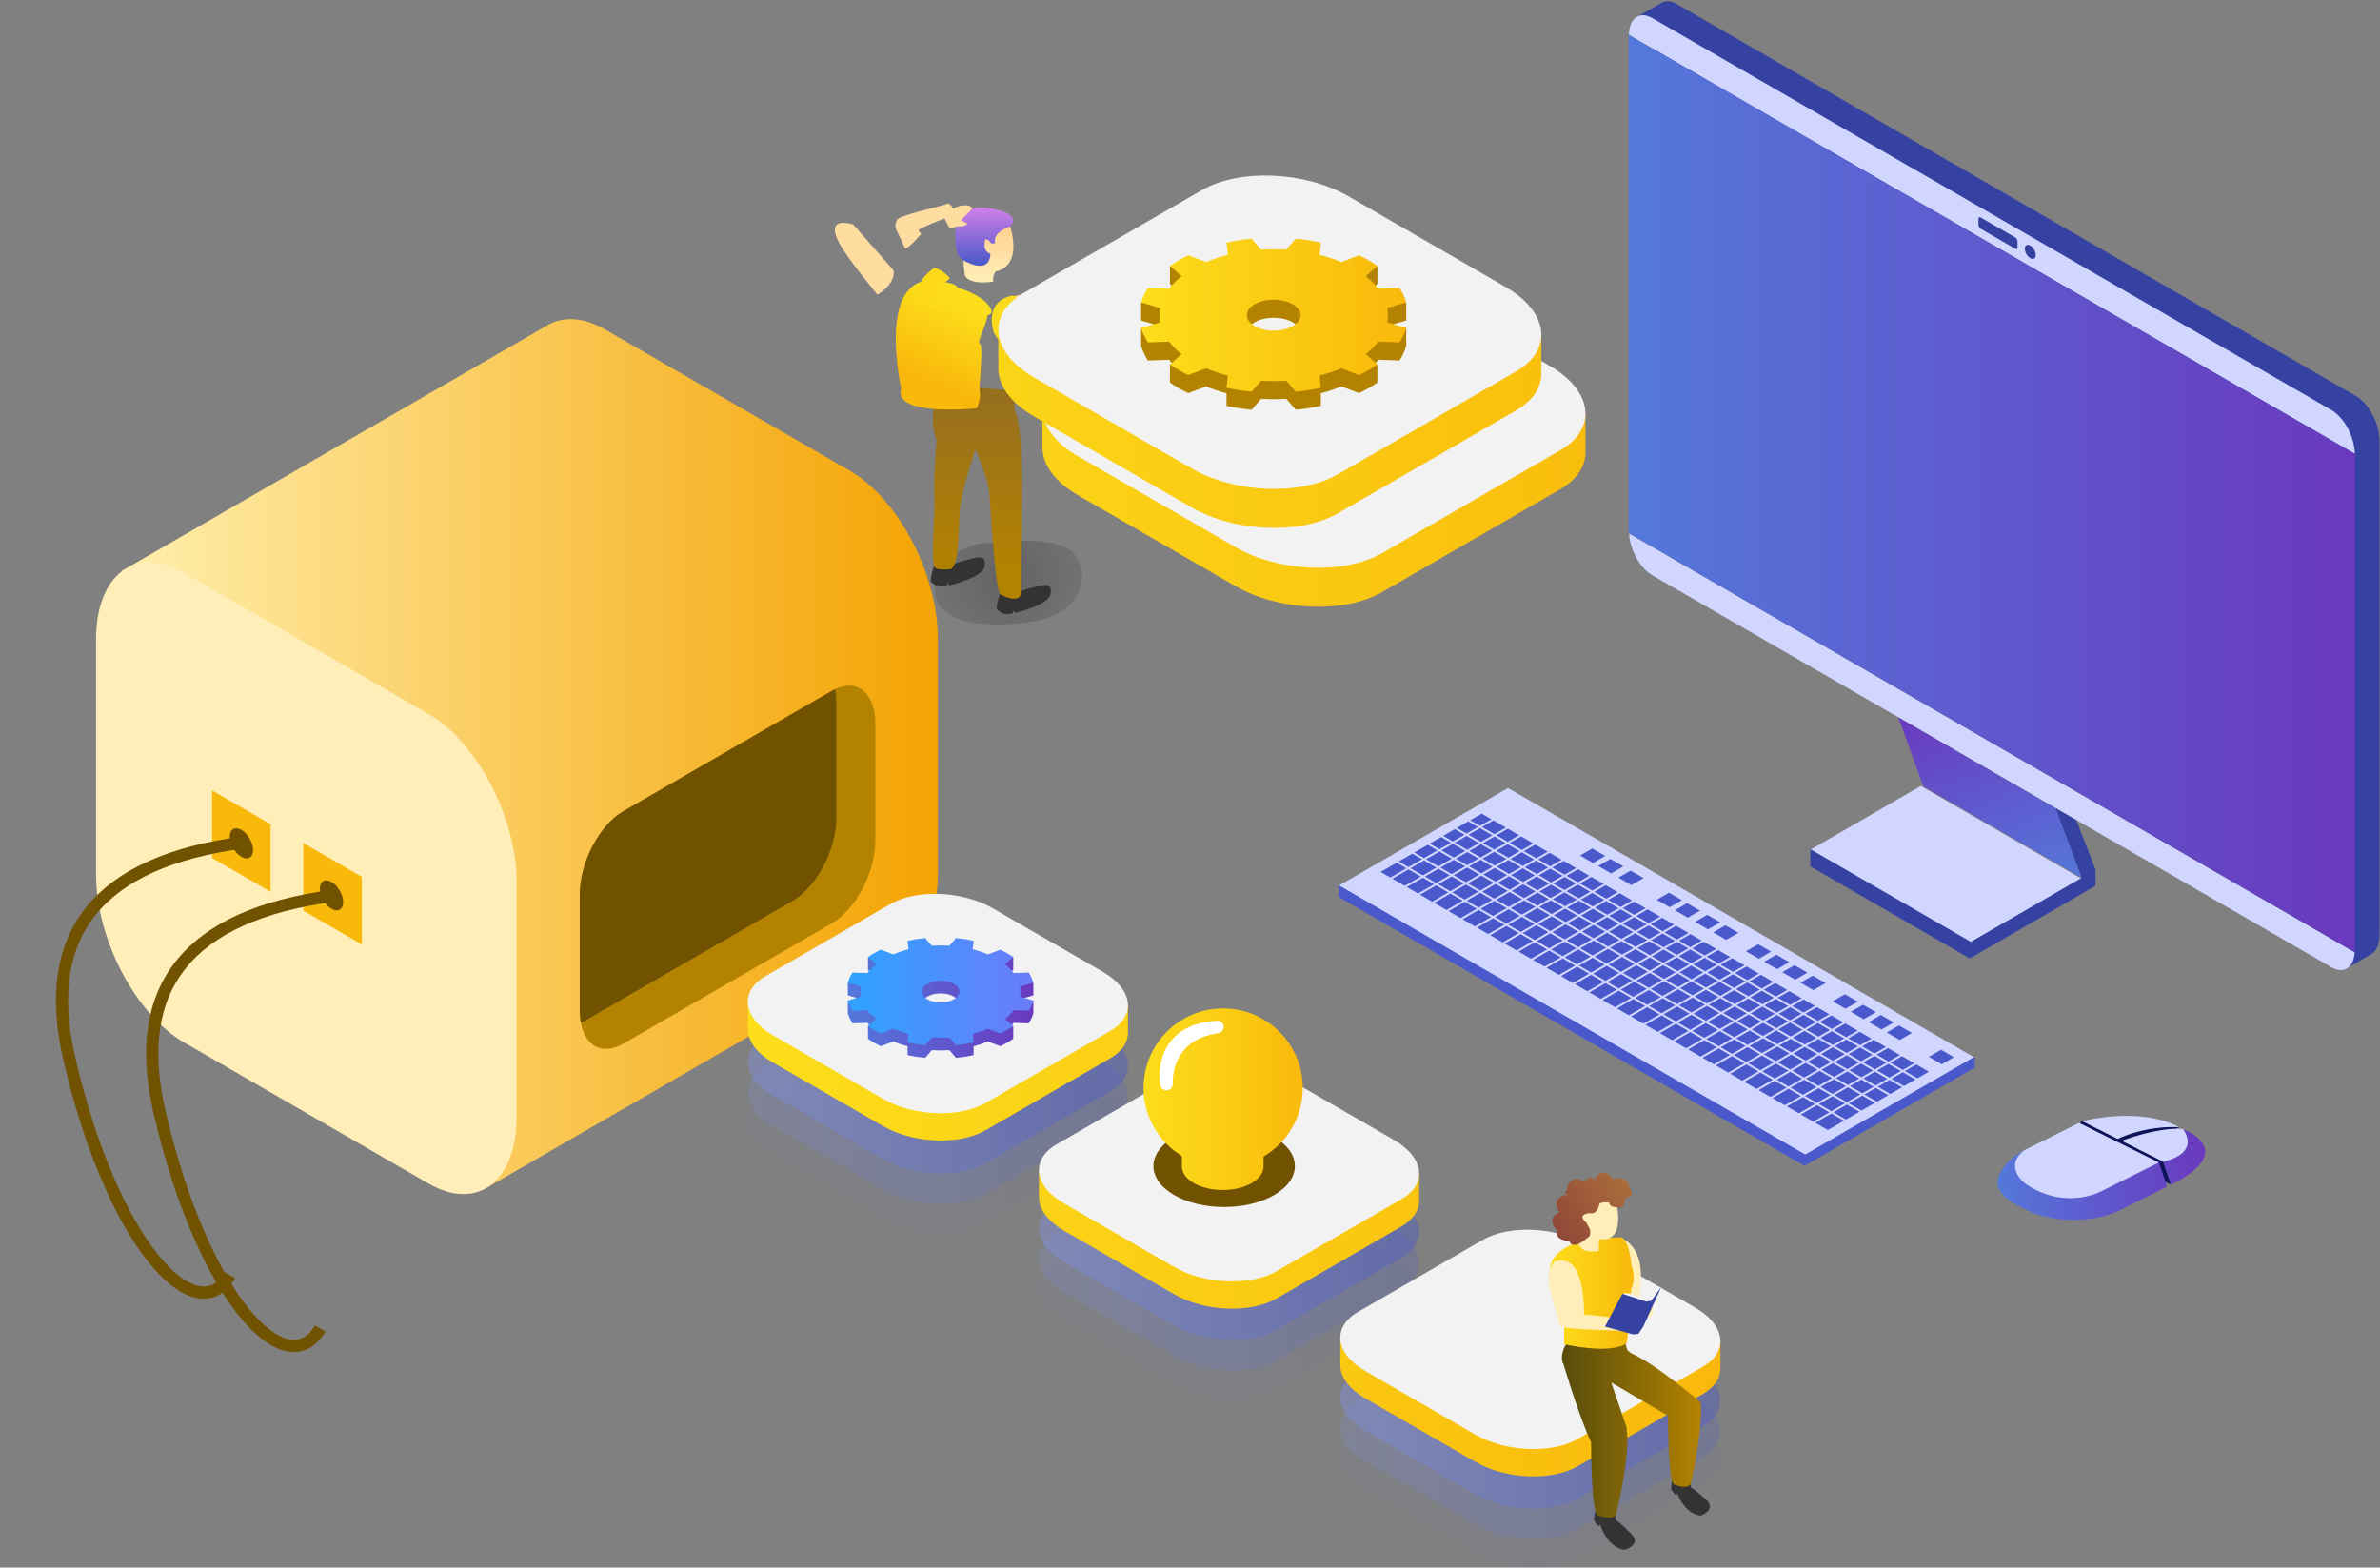 <?xml version="1.0" encoding="UTF-8" standalone="no"?>
<!DOCTYPE svg PUBLIC "-//W3C//DTD SVG 1.1//EN" "http://www.w3.org/Graphics/SVG/1.1/DTD/svg11.dtd">
<svg width="100%" height="100%" viewBox="0 0 2446 1611" version="1.1" xmlns="http://www.w3.org/2000/svg" xmlns:xlink="http://www.w3.org/1999/xlink" xml:space="preserve" xmlns:serif="http://www.serif.com/" style="fill-rule:evenodd;clip-rule:evenodd;stroke-miterlimit:10;">
    <rect x="0" y="0" width="2446" height="1611" fill="#808080" stroke="none"/>
    <g transform="matrix(1,0,0,1,-30609,-19346)">
        <g transform="matrix(1,0,0,3.818,-0.957,-166.255)">
            <g>
                <g id="Path-8" transform="matrix(-1.576,0,0,0.413,33533,5021.13)">
                    <path d="M1218.14,571.373C1182.94,566.814 1161.68,568.824 1154.36,577.404C1143.39,590.273 1147.94,616.015 1180.34,621.504C1212.74,626.992 1245.14,622.673 1245.14,601.073C1245.14,586.673 1236.14,576.773 1218.14,571.373Z" style="fill:url(#_Radial1);"/>
                </g>
                <g transform="matrix(-0.839,0,0,0.278,62246.3,4286.81)">
                    <g transform="matrix(0.645,0.069,-0.088,0.51,12623.9,-2594.28)">
                        <path d="M38019.1,6224.83L38021.3,6218.39L38031.7,6185.26C38031.7,6185.26 38032.3,6176.95 38026.8,6169.39C38021.3,6161.84 37940.5,6155.55 37927.8,6152.17C37927.8,6152.17 37917.6,6155.4 37919.4,6174.8C37919.4,6174.8 37978,6187.37 37990,6194.35L37985.5,6201.78C37985.5,6201.78 38014,6227.91 38019.1,6224.83Z" style="fill:rgb(255,221,160);"/>
                    </g>
                    <g id="Group" transform="matrix(5.094,0,0,4.029,36333.4,3164.2)">
                        <g transform="matrix(0.127,0.017,-0.017,0.127,-4654.28,-1429.25)">
                            <path d="M37922.4,6296.53L37985.8,6201.61C37985.8,6201.61 38027.8,6180.12 38021,6217.53C38015.3,6248.44 37973.8,6310.78 37958.6,6337.67C37958.6,6337.67 37921.9,6323.8 37922.4,6296.53Z" style="fill:rgb(255,221,160);"/>
                        </g>
                        <g id="Group1" serif:id="Group" transform="matrix(1,0,0,1,2,0)">
                            <g id="Fill-91" transform="matrix(1,0,0,1,0,6.717)">
                                <path d="M27.18,85.897C27.18,85.897 28.469,89.519 27.815,89.993C27.16,90.467 26.363,91.423 24.114,90.79L24.114,90.147L23.464,90.688C23.464,90.688 15.498,88.809 15.076,86.19C14.654,83.571 15.985,83.709 19.101,84.515C22.217,85.322 22.627,85.888 24.5,85.612C26.371,85.335 27.18,85.897 27.18,85.897Z" style="fill:rgb(51,51,51);"/>
                            </g>
                            <g id="Fill-92" transform="matrix(1,0,0,1,1.853,1.095)">
                                <path d="M41.18,84.896C41.18,84.896 42.469,88.52 41.815,88.994C41.161,89.467 40.363,90.422 38.114,89.791L38.114,89.147L37.464,89.688C37.464,89.688 29.498,87.809 29.076,85.19C28.654,82.57 29.985,82.709 33.101,83.516C36.217,84.322 36.627,84.888 38.5,84.611C40.372,84.335 41.18,84.896 41.18,84.896Z" style="fill:rgb(51,51,51);"/>
                            </g>
                            <path id="Fill-93" d="M40.853,43.182C40.853,43.182 45.236,48.248 42.45,55.952C42.45,55.952 43.251,64.865 43,68.864C42.75,72.861 43.863,83.363 43,86.307C42.759,87.13 40.153,87.018 39.203,86.888C37.104,86.6 37.267,78.043 36.859,72.486C36.517,67.822 33.126,58.175 33.126,58.175C33.126,58.175 30.103,64.851 29.804,68.387C29.506,71.924 28.524,90.486 27.205,92.959C27.205,92.959 21.902,95.81 22.178,92.109C22.178,92.109 21.792,68.31 21.853,67.331C21.914,66.353 21.792,52.084 23.767,48.629C23.767,48.629 23.33,46.298 24.635,44.074C24.635,44.074 38.455,42.285 40.853,43.182Z" style="fill:url(#_Linear2);"/>
                            <path id="Fill-94" d="M24.797,4.489C24.797,4.489 21.511,13.932 28.285,15.371C28.285,15.371 29.152,16.678 28.786,17.766C28.786,17.766 34.111,18.826 35.655,16.437C35.655,16.437 36.353,11.925 35.763,11.083C35.174,10.241 32.067,1.925 24.797,4.489Z" style="fill:url(#_Linear3);"/>
                            <path id="Fill-95" d="M25.729,1.19C25.729,1.19 22.222,3.048 25.198,4.74C25.198,4.74 29.069,5.916 28.389,8.592L29.253,8.667C29.253,8.667 30.995,6.34 30.914,8.718C30.914,8.718 31.273,10.521 29.53,11.114C29.53,11.114 29.367,15.16 33.809,13.671C38.251,12.181 37.469,10.434 37.811,8.874C38.152,7.316 39.406,-3.554 25.729,1.19Z" style="fill:url(#_Linear4);"/>
                            <g id="Fill-96" transform="matrix(0.128,0,0,0.128,-4807.35,-785.351)">
                                <path d="M37793.9,6338.47C37786.9,6336.21 37783.3,6332.68 37788,6324.34C37802.5,6298.33 37850.5,6285.77 37850.5,6285.77C37853.8,6273.35 37907.3,6272.54 37907.3,6272.54C37998.8,6283.67 37955.8,6475.15 37955.8,6475.15C37971.9,6529.36 37814.6,6512.49 37813.3,6512.27C37813.3,6512.27 37805.4,6492.07 37808.1,6481.93C37810.8,6471.79 37799.9,6396.49 37808.1,6391.09C37814,6387.19 37796.2,6359.26 37793.9,6338.47Z" style="fill:url(#_Linear5);"/>
                            </g>
                            <path id="Combined-Shape" d="M2.188,18.313C3.572,18.985 3.716,21.172 3.579,22.275L4.366,20.88C4.366,20.88 5.38,22.937 4.081,24.828C6.243,26.715 12.705,32.754 13.895,32.612C13.895,32.612 15.579,30.206 17.406,27.682L17.739,27.223C18.798,25.767 19.872,24.318 20.669,23.313C20.669,23.313 19.921,20.976 22.762,21C22.762,21 27.442,22.354 26.966,27C26.966,27 21.039,37.602 15.616,38.901C10.194,40.199 2.519,28.354 1.341,26.635C1.207,26.44 1.117,26.248 1.063,26.063C0.804,25.72 -0.081,24.079 0.13,22.263C0.413,19.828 0.803,17.641 2.188,18.313Z" style="fill:url(#_Linear6);"/>
                        </g>
                    </g>
                    <g transform="matrix(0.651,0,0,0.515,11854.3,0)">
                        <path d="M37936.2,6162.74C37936.2,6162.74 37922.2,6141.54 37899.1,6139.94C37899.1,6139.94 37886.2,6138.77 37883.3,6145.61C37883.3,6145.61 37889.5,6154.09 37900.5,6163.68L37904.1,6168.32L37892.2,6174.24C37892.2,6174.24 37895.3,6180.64 37911.5,6179.5C37911.5,6179.5 37924.1,6183.38 37925.2,6184.45L37936.2,6162.74Z" style="fill:rgb(255,221,160);"/>
                    </g>
                    <g transform="matrix(0.651,0,0,0.515,11854.3,0)">
                        <path d="M37925.2,6277.78C37925.2,6277.78 37933.5,6263.98 37954,6257.06C37954,6257.06 37987.5,6278.33 37984.3,6303.06L37961.5,6339.65C37961.5,6339.65 37959.7,6299.9 37925.2,6277.78Z" style="fill:rgb(252,217,25);"/>
                    </g>
                    <g transform="matrix(0.651,0,0,0.515,11854.3,0)">
                        <path d="M37770.7,6356.13C37770.7,6356.13 37778.8,6308.86 37809.2,6309.99C37809.2,6309.99 37861.1,6317.37 37842.4,6380.02L37830.6,6397.94C37830.6,6397.94 37790.1,6396.76 37770.7,6356.13Z" style="fill:rgb(252,220,26);"/>
                    </g>
                </g>
            </g>
            <g>
                <g>
                    <g>
                        <g transform="matrix(4.167,0,0,1.091,30538.2,5342.07)">
                            <path d="M408.215,109.499C400.73,105.178 389.391,104.708 382.909,108.45L352.153,126.208C345.671,129.95 346.485,136.497 353.969,140.818L381.092,156.477C388.577,160.799 399.916,161.269 406.398,157.526L437.154,139.769C443.636,136.027 442.822,129.48 435.338,125.159L408.215,109.499Z" style="fill:url(#_Linear7);"/>
                        </g>
                        <g transform="matrix(4.167,0,0,1.091,30538.2,5350.29)">
                            <path d="M408.215,109.499C400.73,105.178 389.391,104.708 382.909,108.45L352.153,126.208C345.671,129.95 346.485,136.497 353.969,140.818L381.092,156.477C388.577,160.799 399.916,161.269 406.398,157.526L437.154,139.769C443.636,136.027 442.822,129.48 435.338,125.159L408.215,109.499Z" style="fill:url(#_Linear8);"/>
                        </g>
                        <g transform="matrix(4.167,0,0,1.091,30538.2,5357.96)">
                            <path d="M408.215,109.499C400.73,105.178 389.391,104.708 382.909,108.45L352.153,126.208C345.671,129.95 346.485,136.497 353.969,140.818L381.092,156.477C388.577,160.799 399.916,161.269 406.398,157.526L437.154,139.769C443.636,136.027 442.822,129.48 435.338,125.159L408.215,109.499Z" style="fill:url(#_Linear9);"/>
                        </g>
                    </g>
                    <g transform="matrix(1,0,0,1,-309.597,-45.429)">
                        <g transform="matrix(4.167,0,0,1.091,30538.2,5342.07)">
                            <path d="M408.215,109.499C400.73,105.178 389.391,104.708 382.909,108.45L352.153,126.208C345.671,129.95 346.485,136.497 353.969,140.818L381.092,156.477C388.577,160.799 399.916,161.269 406.398,157.526L437.154,139.769C443.636,136.027 442.822,129.48 435.338,125.159L408.215,109.499Z" style="fill:url(#_Linear10);"/>
                        </g>
                        <g transform="matrix(4.167,0,0,1.091,30538.2,5350.29)">
                            <path d="M408.215,109.499C400.73,105.178 389.391,104.708 382.909,108.45L352.153,126.208C345.671,129.95 346.485,136.497 353.969,140.818L381.092,156.477C388.577,160.799 399.916,161.269 406.398,157.526L437.154,139.769C443.636,136.027 442.822,129.48 435.338,125.159L408.215,109.499Z" style="fill:url(#_Linear11);"/>
                        </g>
                        <g transform="matrix(4.167,0,0,1.091,30538.2,5357.96)">
                            <path d="M408.215,109.499C400.73,105.178 389.391,104.708 382.909,108.45L352.153,126.208C345.671,129.95 346.485,136.497 353.969,140.818L381.092,156.477C388.577,160.799 399.916,161.269 406.398,157.526L437.154,139.769C443.636,136.027 442.822,129.48 435.338,125.159L408.215,109.499Z" style="fill:url(#_Linear12);"/>
                        </g>
                    </g>
                    <g transform="matrix(1,0,0,1,-608.766,-90.213)">
                        <g transform="matrix(4.167,0,0,1.091,30538.2,5342.07)">
                            <path d="M408.215,109.499C400.73,105.178 389.391,104.708 382.909,108.45L352.153,126.208C345.671,129.95 346.485,136.497 353.969,140.818L381.092,156.477C388.577,160.799 399.916,161.269 406.398,157.526L437.154,139.769C443.636,136.027 442.822,129.48 435.338,125.159L408.215,109.499Z" style="fill:url(#_Linear13);"/>
                        </g>
                        <g transform="matrix(4.167,0,0,1.091,30538.2,5350.29)">
                            <path d="M408.215,109.499C400.73,105.178 389.391,104.708 382.909,108.45L352.153,126.208C345.671,129.95 346.485,136.497 353.969,140.818L381.092,156.477C388.577,160.799 399.916,161.269 406.398,157.526L437.154,139.769C443.636,136.027 442.822,129.48 435.338,125.159L408.215,109.499Z" style="fill:url(#_Linear14);"/>
                        </g>
                        <g transform="matrix(4.167,0,0,1.091,30538.2,5357.96)">
                            <path d="M408.215,109.499C400.73,105.178 389.391,104.708 382.909,108.45L352.153,126.208C345.671,129.95 346.485,136.497 353.969,140.818L381.092,156.477C388.577,160.799 399.916,161.269 406.398,157.526L437.154,139.769C443.636,136.027 442.822,129.48 435.338,125.159L408.215,109.499Z" style="fill:url(#_Linear15);"/>
                        </g>
                    </g>
                    <g transform="matrix(4.167,0,0,1.091,30538.2,5340.71)">
                        <path d="M352.489,119.287L382.909,101.724C389.391,97.982 400.73,98.452 408.215,102.773L435.338,118.432C436.098,118.871 436.79,119.333 437.412,119.813L441.53,119.839L441.53,127.261L441.502,127.269C441.289,129.438 439.855,131.484 437.154,133.043L406.398,150.8C399.916,154.542 388.577,154.072 381.092,149.751L353.969,134.092C349.93,131.759 347.833,128.779 347.778,125.941L347.777,125.941L347.777,119.258L352.489,119.287Z" style="fill:url(#_Linear16);"/>
                    </g>
                    <g transform="matrix(4.167,0,0,1.091,30538.2,5326.03)">
                        <path d="M408.215,109.499C400.73,105.178 389.391,104.708 382.909,108.45L352.153,126.208C345.671,129.95 346.485,136.497 353.969,140.818L381.092,156.477C388.577,160.799 399.916,161.269 406.398,157.526L437.154,139.769C443.636,136.027 442.822,129.48 435.338,125.159L408.215,109.499Z" style="fill:rgb(242,242,242);"/>
                    </g>
                    <g transform="matrix(4.167,0,0,1.091,30538.2,5010.6)">
                        <path d="M152.641,171.676C156.407,169.665 161.251,169.943 166.533,172.992L226.814,207.796C238.803,214.717 248.536,233.313 248.536,249.298L248.536,307.222C248.536,315.908 245.661,322.047 241.114,324.731L241.114,324.731L137.407,384.607L47.238,232.53L152.015,172.037C152.22,171.91 152.428,171.79 152.639,171.677L152.641,171.676Z" style="fill:url(#_Linear17);"/>
                    </g>
                    <g transform="matrix(4.167,0,0,1.091,30538.2,5077.85)">
                        <path d="M144.632,247.669C144.632,231.685 134.898,213.088 122.91,206.166L62.629,171.364C50.641,164.442 40.908,171.8 40.908,187.784L40.908,245.709C40.908,261.693 50.641,280.29 62.629,287.211L122.91,322.014C134.898,328.936 144.632,321.578 144.632,305.593L144.632,247.669Z" style="fill:rgb(255,238,184);"/>
                    </g>
                    <g transform="matrix(4.167,0,0,1.091,30538.2,5071.94)">
                        <path d="M223.249,205.418C228.769,202.819 233.118,206.484 233.118,214.004L233.118,242.69C233.118,250.607 228.298,259.816 222.361,263.244L170.962,292.919C165.852,295.869 161.569,293.581 160.486,287.836L161.373,287.383L212.772,257.708C218.709,254.28 223.53,245.07 223.53,237.154L223.53,208.467C223.53,207.365 223.436,206.345 223.249,205.418Z" style="fill:rgb(179,131,0);"/>
                    </g>
                    <g transform="matrix(4.167,0,0,1.091,30538.2,5065.89)">
                        <path d="M223.249,210.959C223.436,211.885 223.53,212.905 223.53,214.008L223.53,242.694C223.53,250.611 218.709,259.821 212.772,263.249L161.373,292.924L160.486,293.376C160.298,292.45 160.205,291.43 160.205,290.327L160.205,261.641C160.205,253.724 165.025,244.514 170.962,241.087L222.361,211.411L223.249,210.959Z" style="fill:rgb(112,82,0);"/>
                    </g>
                    <g transform="matrix(4.167,0,0,1.091,30538.2,5159.98)">
                        <path d="M206.371,202.084L236.791,184.521C243.273,180.779 254.612,181.249 262.097,185.571L289.22,201.229C289.981,201.668 290.672,202.13 291.294,202.611L295.412,202.636L295.412,210.059L295.385,210.066C295.171,212.235 293.737,214.281 291.037,215.84L260.28,233.597C253.798,237.34 242.459,236.87 234.975,232.548L207.852,216.889C203.812,214.557 201.715,211.576 201.659,208.738L201.659,202.055L206.371,202.084Z" style="fill:url(#_Linear18);"/>
                    </g>
                    <g transform="matrix(4.167,0,0,1.091,30538.2,5145.3)">
                        <path d="M262.097,192.297C254.612,187.975 243.273,187.505 236.791,191.247L206.034,209.005C199.553,212.747 200.367,219.294 207.852,223.615L234.975,239.275C242.459,243.596 253.798,244.066 260.28,240.324L291.037,222.566C297.519,218.824 296.705,212.278 289.22,207.956L262.097,192.297Z" style="fill:rgb(242,242,242);"/>
                    </g>
                    <g transform="matrix(4.167,0,0,1.091,30538.2,5250.48)">
                        <path d="M278.186,160.622L308.606,143.059C315.087,139.317 326.427,139.787 333.912,144.108L361.034,159.768C361.795,160.207 362.487,160.669 363.109,161.149L367.227,161.174L367.227,168.597L367.199,168.604C366.985,170.773 365.552,172.819 362.851,174.378L332.095,192.135C325.613,195.877 314.273,195.407 306.789,191.086L279.666,175.427C275.626,173.095 273.53,170.114 273.474,167.276L273.474,160.593L278.186,160.622Z" style="fill:url(#_Linear19);"/>
                    </g>
                    <g transform="matrix(4.167,0,0,1.091,30538.2,5235.8)">
                        <path d="M333.912,150.834C326.427,146.513 315.087,146.043 308.606,149.785L277.849,167.543C271.367,171.285 272.181,177.832 279.666,182.153L306.789,197.812C314.273,202.134 325.613,202.604 332.095,198.861L362.851,181.104C369.333,177.362 368.519,170.815 361.034,166.494L333.912,150.834Z" style="fill:rgb(242,242,242);"/>
                    </g>
                    <g transform="matrix(4.167,0,0,1.091,30538.2,5145.69)">
                        <path d="M266.652,207.509L267.438,208.38L271.756,210.119L272.089,210.291L272.089,213.411L269.666,214.112L271.788,214.75L272.089,214.688L272.089,217.81C271.843,218.663 271.454,219.501 270.928,220.312L267.261,220.186C267.103,220.395 266.933,220.6 266.753,220.803L267.04,220.981L267.119,221L267.119,224.12C266.167,224.789 265.104,225.402 263.946,225.952L260.88,224.785C259.777,225.253 258.594,225.653 257.349,225.978L257.349,228.151L257.349,228.151C255.945,228.455 254.493,228.68 253.015,228.822L251.37,226.926C249.932,227.018 248.48,227.018 247.043,226.926L245.397,228.822C243.919,228.68 242.467,228.455 241.063,228.151L241.063,225.978C239.818,225.653 238.635,225.253 237.532,224.785L234.466,225.952C233.309,225.402 232.246,224.789 231.293,224.12L231.293,221L231.295,221C231.295,221 231.322,220.996 231.326,220.993C231.331,220.99 231.645,220.81 231.645,220.81L231.645,220.787C231.47,220.59 231.305,220.39 231.151,220.186L227.485,220.312C226.958,219.501 226.569,218.663 226.323,217.81L226.323,214.689C226.414,214.727 226.506,214.766 226.598,214.804L228.553,214.056L226.898,213.577L226.323,213.413L226.323,210.304L230.161,209.958L231.599,207.368L231.293,207.1L231.295,207.1L231.293,203.98C232.435,204.028 233.576,204.076 234.718,204.125L235.648,205.718L237.532,206.435C238.699,205.941 239.956,205.522 241.28,205.186L241.063,203.069C242.467,202.765 243.919,202.541 245.397,202.399L247.043,204.295C248.48,204.203 249.932,204.203 251.37,204.295L253.015,202.399C254.493,202.541 255.945,202.765 257.349,203.069L257.132,205.186C258.457,205.522 259.713,205.941 260.88,206.435L261.419,206.23C261.514,205.682 261.568,205.352 261.568,205.352L263.689,203.46L267.119,203.98L267.119,207.1L266.652,207.509ZM245.925,213.716C247.736,212.671 250.676,212.671 252.487,213.716C254.297,214.762 254.297,216.459 252.487,217.504C250.676,218.55 247.736,218.55 245.925,217.504C244.114,216.459 244.114,214.762 245.925,213.716Z" style="fill:url(#_Linear20);"/>
                    </g>
                    <g transform="matrix(4.167,0,0,1.091,30538.2,5138.87)">
                        <path d="M234.466,208.39C233.309,208.94 232.246,209.553 231.293,210.222L233.315,211.992C232.458,212.665 231.732,213.39 231.151,214.156L227.485,214.03C226.958,214.841 226.569,215.679 226.323,216.533L229.607,217.482C229.448,218.313 229.448,219.151 229.607,219.981L226.323,220.931C226.569,221.784 226.958,222.623 227.485,223.433L231.151,223.307C231.732,224.072 232.458,224.798 233.315,225.471L231.293,227.242C232.246,227.91 233.309,228.524 234.466,229.074L237.532,227.906C238.699,228.401 239.956,228.82 241.28,229.156L241.063,231.273C242.467,231.576 243.919,231.801 245.397,231.943L247.043,230.047C248.48,230.139 249.932,230.139 251.37,230.047L253.015,231.943C254.493,231.801 255.945,231.576 257.349,231.273L257.132,229.156C258.457,228.82 259.713,228.401 260.88,227.906L263.946,229.074C265.104,228.524 266.167,227.91 267.119,227.242L265.098,225.471C265.954,224.798 266.68,224.072 267.261,223.307L270.928,223.433C271.454,222.623 271.843,221.784 272.089,220.931L268.805,219.981C268.964,219.151 268.964,218.313 268.805,217.482L272.089,216.533C271.843,215.679 271.454,214.841 270.928,214.03L267.261,214.156C266.68,213.39 265.954,212.665 265.098,211.992L267.119,210.222C266.167,209.553 265.104,208.94 263.946,208.39L260.88,209.557C259.713,209.062 258.457,208.643 257.132,208.307L257.349,206.19C255.945,205.886 254.493,205.662 253.015,205.52L251.37,207.416C249.932,207.324 248.48,207.324 247.043,207.416L245.397,205.52C243.919,205.662 242.467,205.886 241.063,206.19L241.28,208.307C239.956,208.643 238.699,209.062 237.532,209.557L234.466,208.39ZM245.925,216.837C247.736,215.792 250.676,215.792 252.487,216.837C254.297,217.883 254.297,219.581 252.487,220.626C250.676,221.671 247.736,221.671 245.925,220.626C244.114,219.581 244.114,217.883 245.925,216.837Z" style="fill:url(#_Linear21);"/>
                    </g>
                    <g transform="matrix(4.167,0,0,1.091,30538.2,5111)">
                        <clipPath id="_clip22">
                            <path d="M306.802,280.171C313.612,276.227 324.668,276.227 331.477,280.171C338.287,284.114 338.287,290.519 331.477,294.463C324.668,298.407 313.612,298.407 306.802,294.463C299.993,290.519 299.993,284.114 306.802,280.171Z"/>
                        </clipPath>
                        <g clip-path="url(#_clip22)">
                            <g transform="matrix(1,0,0,1,0,111.634)">
                                <rect x="299" y="164.366" width="40" height="23" style="fill:rgb(112,82,0);"/>
                            </g>
                        </g>
                    </g>
                    <g transform="matrix(4.167,0,0,1.091,30538.2,5111)">
                        <clipPath id="_clip23">
                            <path d="M308.714,284.84C303.046,281.396 299.256,275.164 299.256,268.055C299.256,257.221 308.055,248.426 318.893,248.426C329.731,248.426 338.53,257.221 338.53,268.055C338.53,275.25 334.649,281.547 328.866,284.964L328.866,287.29L328.864,287.29C328.919,288.819 327.936,290.359 325.916,291.525C321.982,293.794 315.596,293.794 311.664,291.525C309.718,290.402 308.735,288.933 308.715,287.46L308.714,287.46L308.714,284.84Z"/>
                        </clipPath>
                        <g clip-path="url(#_clip23)">
                            <g transform="matrix(1,0,0,1,0,78.653)">
                                <rect x="299" y="169.347" width="40" height="46" style="fill:url(#_Linear24);"/>
                            </g>
                        </g>
                    </g>
                    <g transform="matrix(4.167,0,0,1.091,30538.2,5111)">
                        <clipPath id="_clip25">
                            <path d="M306.451,266.907C306.451,266.907 306.361,264.804 307.175,262.346C307.595,261.081 308.302,259.748 309.406,258.517C310.455,257.348 311.854,256.26 313.864,255.506C314.961,255.095 316.205,254.738 317.65,254.526C318.497,254.445 319.119,253.698 319.038,252.858C318.956,252.019 318.202,251.402 317.354,251.484C313.979,251.646 311.387,252.449 309.394,253.586C308.221,254.255 307.252,255.052 306.472,255.92C304.945,257.62 304.096,259.566 303.659,261.355C302.866,264.597 303.391,267.304 303.391,267.304C303.501,268.141 304.277,268.731 305.122,268.621C305.966,268.511 306.561,267.743 306.451,266.907Z"/>
                        </clipPath>
                        <g clip-path="url(#_clip25)">
                            <g transform="matrix(1,0,0,1,0,57.111)">
                                <rect x="302" y="193.89" width="18" height="18" style="fill:white;"/>
                            </g>
                        </g>
                    </g>
                    <g transform="matrix(-3.608,-0.546,2.083,-0.945,30601.9,5620.77)">
                        <path d="M72.601,263.145L89.269,263.145L80.935,248.71L64.267,248.71L72.601,263.145Z" style="fill:rgb(249,185,11);"/>
                    </g>
                    <g transform="matrix(-3.608,-0.546,2.083,-0.945,30803.9,5634.95)">
                        <path d="M95.096,250.158L111.764,250.158L103.431,235.723L86.763,235.722L95.096,250.158Z" style="fill:rgb(249,185,11);"/>
                    </g>
                    <g transform="matrix(4.167,0,0,1.091,30538.2,5059.09)">
                        <path d="M76.768,251.964C78.355,252.88 79.644,255.113 79.644,256.945C79.644,258.779 78.355,259.523 76.768,258.606C75.181,257.689 73.892,255.458 73.892,253.624C73.892,251.792 75.181,251.048 76.768,251.964Z" style="fill:rgb(112,82,0);"/>
                    </g>
                    <g transform="matrix(4.167,0,0,1.091,30538.2,5087.08)">
                        <path d="M98.985,239.137C100.572,240.054 101.861,242.285 101.861,244.119C101.861,245.951 100.572,246.695 98.985,245.779C97.398,244.862 96.109,242.63 96.109,240.798C96.109,238.965 97.398,238.22 98.985,239.137Z" style="fill:rgb(112,82,0);"/>
                    </g>
                    <g transform="matrix(4.167,0,0,-1.091,30766.4,5483.7)">
                        <path d="M44.486,120.954C8.918,116.162 -5.322,98.438 1.767,67.783C12.4,21.801 33.059,0 41.435,14.222" style="fill:none;fill-rule:nonzero;stroke:rgb(112,82,0);stroke-width:3px;"/>
                    </g>
                    <g transform="matrix(4.167,0,0,-1.091,30673.7,5469.35)">
                        <path d="M44.486,120.954C8.918,116.162 -5.322,98.438 1.767,67.783C12.4,21.801 33.059,0 41.435,14.222" style="fill:none;fill-rule:nonzero;stroke:rgb(112,82,0);stroke-width:3px;"/>
                    </g>
                    <g transform="matrix(4.167,0,0,1.091,30538.2,4866.34)">
                        <path d="M430.772,224.878L598.307,321.606C601.495,323.447 604.084,328.391 604.084,332.642L604.084,454.63C604.084,457.134 603.186,458.841 601.796,459.446L595.598,463.001L592.126,455.428L430.772,362.27C427.584,360.429 424.996,355.483 424.996,351.233L424.995,231.911L420.94,228.075L426.77,224.718C426.916,224.615 427.069,224.527 427.229,224.454L427.261,224.436C428.236,224.006 429.452,224.117 430.772,224.878Z" style="fill:rgb(54,66,161);"/>
                    </g>
                    <g transform="matrix(4.167,0,0,1.091,30538.2,5009.81)">
                        <path d="M419.185,225.541C419.864,229.153 422.086,232.782 424.714,234.299L592.25,331.026C595.263,332.765 597.741,331.113 597.973,327.335L418.991,224.001L419.185,225.541Z" style="fill:rgb(209,214,255);"/>
                    </g>
                    <g transform="matrix(4.167,0,0,1.091,30538.2,4731.42)">
                        <path d="M598.007,459.503C597.92,455.312 595.373,450.531 592.25,448.727L424.714,352.001C421.978,350.42 419.683,351.639 419.099,354.704L418.957,356.128L598.007,459.503Z" style="fill:rgb(209,214,255);"/>
                    </g>
                    <g transform="matrix(4.167,0,0,1.091,30538.2,4870.83)">
                        <path d="M418.957,228.383L418.938,228.622L418.938,350.611L418.991,351.348L597.973,454.683L598.026,453.902L598.026,332.054L598.007,331.758L418.957,228.383Z" style="fill:url(#_Linear26);"/>
                    </g>
                    <g transform="matrix(3.608,0.546,-2.083,0.945,31337.2,4835.22)">
                        <path d="M482.221,236.65L527.934,236.65L512.146,263.995L466.433,263.995L482.221,236.65Z" style="fill:rgb(209,214,255);"/>
                    </g>
                    <g transform="matrix(-1.401,-1.028,3.924,-0.367,32320.8,5945.39)">
                        <path d="M481.846,281.187L499.861,281.187L534.282,251.94L516.137,252.05L481.846,281.187Z" style="fill:url(#_Linear27);"/>
                    </g>
                    <g transform="matrix(4.167,0,0,1.091,30538.2,5080.59)">
                        <path d="M503.032,263.966L463.716,241.268L463.716,237.014L503.305,259.871L530.651,244.083L524.226,226.905L529.311,229.841L534.061,242.114L534.061,246.052L530.651,248.02L503.032,263.966Z" style="fill:rgb(54,66,161);"/>
                    </g>
                    <g transform="matrix(4.167,0,0,1.091,30538.2,4733.32)">
                        <path d="M516.615,407.168C516.615,406.309 517.219,405.961 517.963,406.39C518.707,406.82 519.31,407.866 519.31,408.725C519.31,409.584 518.707,409.933 517.963,409.504C517.219,409.074 516.615,408.028 516.615,407.168ZM505.689,399.443L514.292,404.411C514.58,404.578 514.815,405.025 514.815,405.41L514.815,406.803C514.815,407.187 514.58,407.364 514.292,407.197L505.689,402.23C505.401,402.064 505.167,401.616 505.167,401.232L505.167,399.839C505.167,399.455 505.401,399.278 505.689,399.443Z" style="fill:rgb(54,66,161);"/>
                    </g>
                    <g transform="matrix(4.167,0,0,1.091,30538.2,4847.43)">
                        <path d="M281.051,342.293L324.508,317.203C333.768,311.856 349.967,312.528 360.659,318.701L399.406,341.072C400.492,341.699 401.48,342.359 402.369,343.045L408.252,343.081L408.252,353.685L408.212,353.695C407.908,356.794 405.859,359.716 402.001,361.944L358.064,387.311C348.804,392.657 332.605,391.986 321.912,385.813L283.166,363.442C277.395,360.11 274.4,355.853 274.321,351.799L274.32,351.799L274.32,342.251L281.051,342.293Z" style="fill:url(#_Linear28);"/>
                    </g>
                    <g transform="matrix(4.167,0,0,1.091,30538.2,4826.45)">
                        <path d="M360.659,328.31C349.967,322.137 333.768,321.465 324.508,326.812L280.57,352.179C271.31,357.525 272.473,366.878 283.166,373.051L321.912,395.422C332.605,401.595 348.804,402.266 358.064,396.92L402.001,371.552C411.261,366.206 410.098,356.854 399.406,350.681L360.659,328.31Z" style="fill:rgb(242,242,242);"/>
                    </g>
                    <g transform="matrix(4.167,0,0,1.091,30538.2,4827)">
                        <path d="M367.166,350.043L368.29,351.287L374.458,353.771L374.933,354.017L374.933,358.475L371.472,359.476L374.502,360.387L374.933,360.298L374.933,364.758C374.582,365.977 374.026,367.174 373.274,368.332L368.036,368.153C367.81,368.451 367.568,368.745 367.311,369.035L367.721,369.288L367.833,369.315L367.833,373.773C366.472,374.728 364.954,375.605 363.301,376.39L358.92,374.723C357.345,375.391 355.655,375.962 353.876,376.428L353.876,379.532C351.871,379.966 349.797,380.287 347.685,380.49L345.335,377.781C343.28,377.912 341.207,377.912 339.152,377.781L336.802,380.49C334.69,380.287 332.616,379.966 330.611,379.532L330.611,376.428C328.832,375.962 327.142,375.391 325.567,374.723L321.186,376.39C319.532,375.605 318.015,374.728 316.654,373.773L316.654,373.773L316.654,369.315L316.656,369.315C316.656,369.315 316.695,369.31 316.701,369.306C316.708,369.301 317.157,369.045 317.157,369.045L317.156,369.012C316.906,368.73 316.671,368.443 316.45,368.153L311.212,368.332C310.461,367.174 309.905,365.977 309.553,364.757L309.553,360.299C309.684,360.355 309.815,360.41 309.946,360.465L312.739,359.396L310.375,358.712L309.553,358.477L309.553,354.036L315.037,353.542L317.091,349.842L316.654,349.459L316.656,349.457L316.654,345.001C318.285,345.07 319.915,345.139 321.546,345.208L322.875,347.484L325.567,348.509C327.233,347.803 329.028,347.204 330.921,346.724L330.611,343.7C332.616,343.266 334.69,342.946 336.802,342.742L339.152,345.451C341.207,345.32 343.28,345.32 345.335,345.451L347.685,342.742C349.797,342.946 351.871,343.266 353.876,343.7L353.566,346.724C355.459,347.204 357.254,347.803 358.92,348.509L359.691,348.216C359.826,347.433 359.904,346.962 359.904,346.962L362.934,344.259L367.833,345.001L367.833,349.459L367.166,350.043ZM337.557,358.91C340.144,357.417 344.344,357.417 346.93,358.91C349.517,360.404 349.517,362.829 346.93,364.322C344.344,365.815 340.144,365.815 337.557,364.322C334.97,362.829 334.97,360.404 337.557,358.91Z" style="fill:rgb(179,131,0);"/>
                    </g>
                    <g transform="matrix(4.167,0,0,1.091,30538.2,4817.27)">
                        <path d="M321.186,351.3C319.532,352.086 318.015,352.962 316.654,353.917L319.541,356.446C318.318,357.408 317.281,358.445 316.45,359.537L311.212,359.358C310.461,360.516 309.905,361.713 309.553,362.933L314.245,364.29C314.018,365.476 314.018,366.673 314.245,367.859L309.553,369.216C309.905,370.435 310.461,371.633 311.212,372.791L316.45,372.611C317.281,373.704 318.318,374.741 319.541,375.702L316.654,378.232C318.015,379.186 319.532,380.063 321.186,380.849L325.567,379.181C327.233,379.888 329.028,380.486 330.921,380.966L330.611,383.99C332.616,384.424 334.69,384.745 336.802,384.948L339.152,382.239C341.207,382.37 343.28,382.37 345.335,382.239L347.685,384.948C349.797,384.745 351.871,384.424 353.876,383.99L353.566,380.966C355.459,380.486 357.254,379.888 358.92,379.181L363.301,380.849C364.954,380.063 366.472,379.186 367.833,378.232L364.945,375.702C366.169,374.741 367.206,373.704 368.036,372.611L373.274,372.791C374.026,371.633 374.582,370.435 374.933,369.216L370.242,367.859C370.469,366.673 370.469,365.476 370.242,364.29L374.933,362.933C374.582,361.713 374.026,360.516 373.274,359.358L368.036,359.537C367.206,358.445 366.169,357.408 364.945,356.446L367.833,353.917C366.472,352.962 364.954,352.086 363.301,351.3L358.92,352.967C357.254,352.261 355.459,351.662 353.566,351.183L353.876,348.158C351.871,347.724 349.797,347.404 347.685,347.201L345.335,349.909C343.28,349.778 341.207,349.778 339.152,349.909L336.802,347.201C334.69,347.404 332.616,347.724 330.611,348.158L330.921,351.183C329.028,351.662 327.233,352.261 325.567,352.967L321.186,351.3ZM337.557,363.368C340.144,361.875 344.344,361.875 346.93,363.368C349.517,364.862 349.517,367.287 346.93,368.78C344.344,370.274 340.144,370.274 337.557,368.78C334.97,367.287 334.97,364.862 337.557,363.368Z" style="fill:rgb(249,185,11);"/>
                    </g>
                    <g transform="matrix(4.167,0,0,1.091,30538.2,4805)">
                        <path d="M270.167,361.731L313.624,336.641C322.884,331.294 339.083,331.966 349.775,338.139L388.522,360.51C389.608,361.137 390.596,361.797 391.485,362.483L397.368,362.519L397.368,373.123L397.328,373.133C397.024,376.232 394.975,379.155 391.117,381.382L347.18,406.749C337.919,412.095 321.721,411.424 311.028,405.251L272.281,382.88C266.511,379.548 263.516,375.291 263.437,371.237L263.435,371.237L263.435,361.689L270.167,361.731Z" style="fill:url(#_Linear29);"/>
                    </g>
                    <g transform="matrix(4.167,0,0,1.091,30538.2,4784.02)">
                        <path d="M349.775,347.748C339.083,341.575 322.884,340.903 313.624,346.25L269.686,371.617C260.426,376.963 261.589,386.316 272.281,392.489L311.028,414.86C321.721,421.033 337.919,421.704 347.18,416.358L391.117,390.991C400.377,385.644 399.214,376.292 388.522,370.119L349.775,347.748Z" style="fill:rgb(242,242,242);"/>
                    </g>
                    <g transform="matrix(4.167,0,0,1.091,30538.2,4784.57)">
                        <path d="M356.282,369.481L357.406,370.725L363.574,373.209L364.049,373.455L364.049,377.913L360.588,378.914L363.618,379.825L364.049,379.736L364.049,384.196C363.698,385.415 363.142,386.613 362.39,387.771L357.152,387.591C356.926,387.889 356.684,388.183 356.427,388.473L356.837,388.726L356.949,388.754L356.949,393.212C355.588,394.166 354.07,395.043 352.416,395.829L348.036,394.161C346.461,394.829 344.771,395.4 342.992,395.866L342.992,398.97C340.987,399.404 338.913,399.725 336.8,399.928L334.45,397.219C332.396,397.35 330.323,397.35 328.268,397.219L325.918,399.928C323.805,399.725 321.732,399.404 319.726,398.97L319.726,395.866C317.948,395.4 316.257,394.829 314.683,394.161L310.302,395.829C308.648,395.043 307.13,394.166 305.769,393.212L305.769,393.212L305.769,388.754L305.772,388.753C305.772,388.753 305.811,388.748 305.817,388.744C305.824,388.739 306.273,388.483 306.273,388.483L306.272,388.45C306.022,388.168 305.787,387.882 305.566,387.591L300.328,387.771C299.576,386.613 299.021,385.415 298.669,384.196L298.669,379.738C298.8,379.793 298.931,379.848 299.062,379.903L301.855,378.834L299.49,378.15L298.669,377.915L298.669,373.474L304.153,372.98L306.207,369.28L305.769,368.897L305.771,368.896L305.769,364.439C307.4,364.508 309.031,364.577 310.662,364.647L311.99,366.922L314.683,367.947C316.349,367.241 318.144,366.642 320.037,366.163L319.726,363.138C321.732,362.704 323.805,362.384 325.918,362.181L328.268,364.889C330.323,364.758 332.396,364.758 334.45,364.889L336.8,362.181C338.913,362.384 340.987,362.704 342.992,363.138L342.682,366.163C344.574,366.642 346.37,367.241 348.036,367.947L348.807,367.654C348.942,366.871 349.02,366.4 349.02,366.4L352.05,363.697L356.949,364.439L356.949,368.897L356.282,369.481ZM326.673,378.348C329.259,376.855 333.459,376.855 336.046,378.348C338.633,379.842 338.633,382.267 336.046,383.76C333.459,385.254 329.259,385.254 326.673,383.76C324.086,382.267 324.086,379.842 326.673,378.348Z" style="fill:rgb(179,131,0);"/>
                    </g>
                    <g transform="matrix(4.167,0,0,1.091,30538.2,4774.84)">
                        <path d="M310.302,370.738C308.648,371.524 307.13,372.4 305.769,373.355L308.657,375.884C307.433,376.846 306.397,377.883 305.566,378.975L300.328,378.796C299.576,379.954 299.021,381.151 298.669,382.371L303.361,383.728C303.134,384.914 303.134,386.111 303.361,387.297L298.669,388.654C299.021,389.873 299.576,391.071 300.328,392.229L305.566,392.049C306.397,393.142 307.433,394.179 308.657,395.14L305.769,397.67C307.13,398.625 308.648,399.501 310.302,400.287L314.683,398.619C316.349,399.326 318.144,399.924 320.037,400.404L319.726,403.428C321.732,403.862 323.805,404.183 325.918,404.386L328.268,401.677C330.323,401.808 332.396,401.808 334.45,401.677L336.8,404.386C338.913,404.183 340.987,403.862 342.992,403.428L342.682,400.404C344.574,399.924 346.37,399.326 348.036,398.619L352.416,400.287C354.07,399.501 355.588,398.625 356.949,397.67L354.061,395.14C355.285,394.179 356.322,393.142 357.152,392.049L362.39,392.229C363.142,391.071 363.698,389.873 364.049,388.654L359.358,387.297C359.585,386.111 359.585,384.914 359.358,383.728L364.049,382.371C363.698,381.151 363.142,379.954 362.39,378.796L357.152,378.975C356.322,377.883 355.285,376.846 354.061,375.884L356.949,373.355C355.588,372.4 354.07,371.524 352.416,370.738L348.036,372.405C346.37,371.699 344.574,371.1 342.682,370.621L342.992,367.597C340.987,367.162 338.913,366.842 336.8,366.639L334.45,369.347C332.396,369.216 330.323,369.216 328.268,369.347L325.918,366.639C323.805,366.842 321.732,367.162 319.726,367.597L320.037,370.621C318.144,371.1 316.349,371.699 314.683,372.405L310.302,370.738ZM326.673,382.806C329.259,381.313 333.459,381.313 336.046,382.806C338.633,384.3 338.633,386.725 336.046,388.218C333.459,389.712 329.259,389.712 326.673,388.218C324.086,386.725 324.086,384.3 326.673,382.806Z" style="fill:url(#_Linear30);"/>
                    </g>
                    <g transform="matrix(4.167,0,0,1.091,30538.2,5419.65)">
                        <path d="M410.605,89.788L410.34,91.754C410.34,91.754 410.947,93.061 411.703,93.284L411.885,92.729L412.108,93.49C412.108,93.49 413.719,98.431 417.804,99.083C417.804,99.083 422.044,98.056 419.723,95.354C419.723,95.354 417.153,92.679 415.613,91.621L415.874,89.687L415.868,89.684L415.82,89.66C415.32,89.413 411.542,87.63 410.605,89.788ZM429.506,82.295L429.405,84.209C429.405,84.209 430.051,85.416 430.754,85.568L430.88,85.019L431.137,85.732C431.137,85.732 432.955,90.355 436.715,90.64L436.761,90.623C437.183,90.46 440.347,89.141 438.194,86.891C438.194,86.891 435.666,84.531 434.191,83.641L434.29,81.758C434.29,81.758 430.254,79.985 429.506,82.295Z" style="fill:rgb(51,51,51);"/>
                    </g>
                    <g transform="matrix(4.167,0,0,1.091,30538.2,5374.17)">
                        <path d="M409.634,114.231C406.538,107.55 402.875,95.118 402.875,95.118L402.865,95.099C401.671,92.842 403.326,90.22 403.875,89.334L418.199,89.006C418.073,89.872 418.282,90.752 418.64,91.539C418.794,91.879 419.271,91.955 419.484,92.261C425.511,94.825 436.524,104.283 436.524,104.283C436.528,104.295 436.531,104.309 436.534,104.321C436.649,104.398 436.711,104.446 436.711,104.446C436.741,104.928 436.757,105.434 436.759,105.958C436.759,105.984 436.759,106.011 436.759,106.036C436.772,113.479 434.166,124.649 434.166,124.649C433.028,125.998 429.995,124.61 429.995,124.61C428.836,123.495 428.628,112.308 428.592,107.703L414.605,99.488C415.878,103.198 417.156,106.906 418.424,110.618C418.424,110.619 418.432,110.743 418.432,110.744C418.439,110.847 418.445,110.95 418.45,111.052C418.466,111.364 418.477,111.675 418.481,111.987L418.481,112.019C418.522,112.045 418.543,112.06 418.543,112.06C419.05,119.373 415.753,132.263 415.753,132.263C414.505,133.613 411.179,132.225 411.179,132.225C409.793,131.007 409.648,117.793 409.634,114.231ZM404.034,89.023C404.064,89.026 403.997,89.138 403.875,89.334L403.633,89.34C403.88,89.123 404.001,89.023 404.033,89.023L404.034,89.023Z" style="fill:url(#_Linear31);"/>
                    </g>
                    <g transform="matrix(4.167,0,0,1.091,30538.2,5293.03)">
                        <path d="M417.221,138.3C412.953,144.391 419.572,155.695 419.572,155.695L421.214,156.547L423.38,155.431C422.855,156.463 423.358,157.909 423.358,157.909L424.289,157.575C426.033,155.986 424.223,154.641 424.223,154.641C424.128,154.683 424.041,154.731 423.961,154.783L421.711,153.007L421.898,148.547C422.402,140.119 417.221,138.3 417.221,138.3Z" style="fill:rgb(255,238,184);"/>
                    </g>
                    <g transform="matrix(4.167,0,0,1.091,30538.2,5301.06)">
                        <path d="M406.538,131.819C406.538,131.819 403.393,132.725 401.211,134.891C399.03,137.057 399.485,139.653 399.485,139.653C399.485,139.653 404.993,136.21 405.925,139.203C405.925,139.203 408.292,147.48 407.711,149.672C407.711,149.672 407.816,149.717 408.007,149.793L404.504,150.468L402.986,153.082L402.986,157.073C402.986,157.073 414.517,159.767 418.467,156.754L419.6,147.56L419.131,147.65L419.568,143.268C419.568,143.268 419.583,143.243 419.608,143.195L419.653,143.105C419.919,142.549 420.652,140.588 419.577,137.56C419.577,137.56 419.321,132.369 417.248,130.674L417.193,130.675C416.597,130.684 411.298,130.789 406.538,131.819Z" style="fill:url(#_Linear32);"/>
                    </g>
                    <g transform="matrix(4.167,0,0,1.091,30538.2,5264.2)">
                        <path d="M415.801,155.854C415.801,155.854 418.53,165.9 411.617,164.914L411.492,167.817C411.492,167.817 407.277,168.815 406.527,165.951L406.705,162.101C406.705,162.101 405.377,151.041 415.801,155.854Z" style="fill:rgb(255,238,184);"/>
                    </g>
                    <g transform="matrix(4.167,0,0,1.091,30538.2,5302.54)">
                        <path d="M400.562,135.344C400.562,135.344 398.583,137.54 399.35,141.428C400.118,145.314 401.875,150.465 402.005,151.277C402.135,152.088 419.859,152.462 419.859,152.462C419.859,152.462 423.092,149.333 407.834,148.405C407.834,148.405 408.569,132.639 400.562,135.344Z" style="fill:rgb(255,238,184);"/>
                    </g>
                    <g transform="matrix(4.167,0,0,1.091,30538.2,5307.89)">
                        <path d="M426.954,136.728C426.954,136.728 426.579,136.551 426.03,136.795L423.93,139.911L418.971,138.262C418.971,138.262 417.801,138.009 417.441,138.544L414.425,145.926L422.448,145.614L424.814,141.07L426.954,136.728Z" style="fill:rgb(245,245,245);"/>
                    </g>
                    <g transform="matrix(4.167,0,0,1.091,30538.2,5310.57)">
                        <path d="M413.064,144.001L417.337,135.909L423.26,137.838L424.487,137.618L426.954,134.215L422.482,144.056L421.311,145.784L420.003,145.926L413.064,144.001Z" style="fill:rgb(54,66,161);"/>
                    </g>
                    <g transform="matrix(3.413,-0.626,-2.39,-0.894,31244.6,5839.45)">
                        <path d="M403.83,159.746C403.83,159.746 399.21,159.077 399.769,161.616C399.769,161.616 396.713,164.133 398.921,165.461C398.921,165.461 397.916,169.559 401.894,168.914C401.894,168.914 401.766,173.28 406.076,171.288C406.076,171.288 405.211,172.423 406.601,172.287C406.601,172.287 408.845,175.684 411.383,171.578C411.383,171.578 413.638,172.26 413.372,170.461C413.372,170.461 417.574,172.555 417.342,167.937C417.342,167.937 421.224,166.984 419.494,163.964C419.494,163.964 419.841,161.121 417.166,162.459C417.166,162.459 415.624,159.987 414.32,161.68C414.32,161.68 412.603,162.658 413.308,163.796C413.308,163.796 411.38,165.572 410.891,164.656C410.891,164.656 409.007,163.04 407.992,164.352C407.992,164.352 404.958,166.297 405.856,162.889L405.627,161.094C405.627,161.094 404.911,159.382 403.83,159.746Z" style="fill:url(#_Linear33);"/>
                    </g>
                    <g transform="matrix(4.167,0,0,1.091,30538.2,5225.69)">
                        <path d="M527.3,174.102L530.809,171.127L539.506,175.476L539.526,175.466C539.937,175.262 546.65,172.003 554.692,172.611L544.234,177.839L550.734,181.09L552.673,186.788L540.468,180.686L540.467,179.722L539.506,180.204L527.3,174.102Z" style="fill:rgb(13,20,89);"/>
                    </g>
                    <g transform="matrix(4.167,0,0,1.091,30538.2,5237.32)">
                        <path d="M526.338,163.921L537.665,169.585L549.69,170.648L551.71,176.608L539.96,182.484C533.848,185.54 524.002,185.602 517.738,182.671L517.351,182.484L514.587,181.101C511.337,179.476 509.78,177.324 509.916,175.193C509.912,175.17 509.916,175.148 509.921,175.126C509.979,174.399 510.235,173.675 510.689,172.975L510.821,172.732C512.615,169.583 516.155,167.793 516.33,167.705L516.337,167.702L518.411,167.884L526.338,163.921ZM555.655,162.43C555.655,162.43 562.947,165.153 560.64,169.828C559.754,171.624 557.254,173.881 552.673,176.126L550.734,170.428C550.734,170.428 559.856,168.695 555.655,162.43Z" style="fill:url(#_Linear34);"/>
                    </g>
                    <g transform="matrix(4.167,0,0,1.091,30538.2,5227.88)">
                        <path d="M529.996,169.528L549.69,179.304L536.039,186.129C536.039,186.129 527.212,191.404 516.997,184.724C516.997,184.724 511.158,180.728 516.329,176.361L529.996,169.528ZM554.311,170.982C554.979,170.99 555.391,171.039 555.566,171.065L555.621,171.074C555.65,171.078 555.664,171.082 555.664,171.082C559.913,177.471 550.734,179.083 550.734,179.083L540.468,173.951C547.526,171.438 551.899,170.994 554.049,170.982L554.311,170.982ZM554.692,170.605C554.692,170.605 554.199,170.559 553.334,170.553L553.014,170.552C550.385,170.561 545.026,170.942 539.506,173.47L530.809,169.121C530.809,169.121 544.891,165.33 554.692,170.605Z" style="fill:rgb(209,214,255);"/>
                    </g>
                    <g transform="matrix(3.608,0.546,-2.083,0.945,31242.2,4928.11)">
                        <path d="M371.477,202.924L504.331,202.924L480.196,244.727L347.342,244.727L371.477,202.924Z" style="fill:rgb(209,214,255);"/>
                    </g>
                    <g transform="matrix(4.167,0,0,1.091,30538.2,5137.86)">
                        <path d="M347.408,193.42L462.462,259.848L504.266,235.712L504.266,238.4L462.275,262.644L347.408,196.326L347.408,193.42ZM382.657,175.748L492.946,239.424L468.024,253.813L357.735,190.137L382.657,175.748ZM495.954,234.009L499.139,235.848L496.131,237.585L492.946,235.746L495.954,234.009ZM485.578,228.018L488.762,229.856L485.754,231.593L482.569,229.755L485.578,228.018ZM481.102,225.434L484.286,227.273L481.278,229.01L478.093,227.171L481.102,225.434ZM476.708,222.897L479.892,224.736L476.884,226.472L473.699,224.634L476.708,222.897ZM472.232,220.313L475.417,222.152L472.409,223.889L469.224,222.05L472.232,220.313ZM464.282,215.723L467.467,217.562L464.459,219.299L461.274,217.46L464.282,215.723ZM459.806,213.14L462.991,214.978L459.984,216.715L456.798,214.876L459.806,213.14ZM455.327,210.553L458.511,212.391L455.503,214.128L452.318,212.29L455.327,210.553ZM450.852,207.969L454.036,209.808L451.028,211.544L447.843,209.706L450.852,207.969ZM442.778,203.308L445.963,205.147L442.954,206.883L439.77,205.044L442.778,203.308ZM438.303,200.724L441.487,202.563L438.479,204.3L435.295,202.461L438.303,200.724ZM433.321,197.847L436.505,199.686L433.497,201.423L430.312,199.585L433.321,197.847ZM428.845,195.264L432.029,197.102L429.021,198.839L425.836,197L428.845,195.264ZM419.39,189.805L422.575,191.644L419.567,193.38L416.382,191.541L419.39,189.805ZM414.408,186.929L417.593,188.767L414.585,190.504L411.4,188.665L414.408,186.929ZM409.933,184.345L413.117,186.183L410.109,187.92L406.924,186.082L409.933,184.345Z" style="fill:rgb(73,88,202);"/>
                    </g>
                    <g transform="matrix(4.167,0,0,1.091,30538.2,5127.98)">
                        <path d="M386.32,185.745C386.378,185.845 386.359,185.968 386.281,186.046L386.228,186.087L382.737,188.102L385.787,189.863L389.529,187.703C389.649,187.634 389.802,187.675 389.871,187.795C389.928,187.894 389.91,188.017 389.832,188.095L389.779,188.136L386.287,190.151L389.061,191.753L392.803,189.594C392.923,189.524 393.075,189.565 393.145,189.685C393.202,189.785 393.183,189.907 393.106,189.986L393.053,190.027L389.561,192.042L392.555,193.77L396.297,191.611C396.417,191.542 396.57,191.583 396.638,191.702C396.696,191.802 396.677,191.925 396.6,192.003L396.547,192.044L393.055,194.059L396.105,195.82L399.847,193.66C399.966,193.591 400.119,193.632 400.188,193.752C400.246,193.851 400.227,193.974 400.15,194.052L400.097,194.093L396.605,196.108L399.558,197.813L403.3,195.654C403.419,195.585 403.572,195.626 403.641,195.746C403.699,195.845 403.68,195.968 403.603,196.046L403.55,196.087L400.058,198.102L403.108,199.863L406.85,197.704C406.969,197.635 407.122,197.676 407.191,197.795C407.249,197.895 407.23,198.018 407.153,198.096L407.1,198.137L403.608,200.151L406.382,201.753L410.124,199.594C410.244,199.525 410.397,199.566 410.466,199.685C410.523,199.785 410.505,199.908 410.427,199.986L410.374,200.027L406.882,202.042L409.932,203.803L413.674,201.644C413.794,201.575 413.947,201.616 414.016,201.735C414.073,201.835 414.055,201.958 413.977,202.036L413.924,202.077L410.432,204.091L413.386,205.796L417.127,203.637C417.247,203.568 417.4,203.609 417.469,203.729C417.526,203.829 417.507,203.951 417.43,204.029L417.377,204.07L413.886,206.085L416.935,207.846L420.677,205.687C420.797,205.618 420.95,205.659 421.019,205.779C421.076,205.878 421.057,206.001 420.98,206.079L420.927,206.12L417.435,208.134L420.276,209.774L424.017,207.616C424.137,207.546 424.29,207.587 424.359,207.707C424.416,207.807 424.397,207.929 424.32,208.008L424.267,208.049L420.776,210.063L423.827,211.824L427.568,209.665C427.688,209.596 427.84,209.637 427.909,209.757C427.967,209.856 427.948,209.979 427.871,210.057L427.818,210.098L424.327,212.113L427.278,213.817L431.02,211.658C431.14,211.589 431.292,211.63 431.361,211.75C431.419,211.849 431.4,211.972 431.323,212.05L431.27,212.091L427.778,214.106L430.829,215.867L434.571,213.708C434.69,213.639 434.843,213.68 434.912,213.799C434.97,213.899 434.951,214.022 434.874,214.1L434.821,214.141L431.329,216.156L434.104,217.758L437.845,215.599C437.965,215.53 438.118,215.571 438.187,215.69C438.245,215.79 438.226,215.913 438.149,215.991L438.095,216.032L434.604,218.046L437.654,219.807L441.395,217.649C441.515,217.58 441.668,217.62 441.737,217.74C441.794,217.84 441.775,217.963 441.698,218.041L441.645,218.082L438.154,220.096L441.107,221.801L444.848,219.641C444.968,219.572 445.121,219.613 445.19,219.733C445.247,219.833 445.228,219.955 445.151,220.033L445.098,220.074L441.606,222.089L444.656,223.85L448.398,221.691C448.518,221.622 448.671,221.663 448.74,221.783C448.797,221.882 448.778,222.005 448.701,222.083L448.648,222.124L445.156,224.139L448.196,225.895L451.938,223.735C452.057,223.666 452.21,223.707 452.279,223.827C452.337,223.926 452.318,224.049 452.241,224.127L452.188,224.168L448.696,226.183L451.746,227.944L455.488,225.785C455.607,225.716 455.76,225.757 455.829,225.876C455.887,225.976 455.868,226.099 455.791,226.177L455.738,226.218L452.246,228.232L455.199,229.937L458.941,227.778C459.06,227.709 459.213,227.75 459.282,227.869C459.34,227.969 459.321,228.092 459.244,228.17L459.191,228.211L455.699,230.226L458.749,231.987L462.49,229.827C462.61,229.758 462.763,229.799 462.832,229.919C462.89,230.018 462.871,230.141 462.794,230.219L462.741,230.26L459.249,232.276L462.024,233.878L465.765,231.719C465.885,231.649 466.038,231.69 466.107,231.81C466.164,231.91 466.145,232.032 466.068,232.111L466.015,232.152L462.524,234.166L465.574,235.927L469.315,233.768C469.435,233.699 469.588,233.74 469.657,233.86C469.714,233.959 469.695,234.082 469.618,234.16L469.565,234.201L466.074,236.216L469.026,237.92L472.768,235.761C472.888,235.692 473.041,235.733 473.11,235.853C473.167,235.952 473.148,236.075 473.071,236.153L473.018,236.194L469.526,238.209L472.576,239.97L476.318,237.811C476.437,237.742 476.59,237.783 476.659,237.902C476.717,238.002 476.698,238.125 476.621,238.203L476.568,238.244L473.076,240.259L475.982,241.937L479.724,239.777C479.844,239.708 479.997,239.749 480.066,239.869C480.123,239.969 480.104,240.091 480.027,240.169L479.974,240.21L476.482,242.226L479.532,243.987L483.274,241.827C483.394,241.758 483.546,241.799 483.616,241.919C483.673,242.018 483.654,242.141 483.577,242.219L483.524,242.26L480.032,244.275L482.984,245.979L486.727,243.82C486.847,243.751 486.999,243.792 487.068,243.911C487.126,244.011 487.107,244.134 487.03,244.212L486.977,244.253L483.484,246.268L486.534,248.029L490.277,245.87C490.396,245.801 490.549,245.842 490.618,245.961C490.676,246.061 490.657,246.184 490.58,246.262L490.527,246.303L487.034,248.318L490.799,250.491C490.919,250.56 490.96,250.713 490.891,250.833C490.833,250.933 490.717,250.978 490.611,250.95L490.549,250.924L486.534,248.607L483.724,250.229L487.489,252.402C487.609,252.471 487.65,252.624 487.581,252.744C487.523,252.843 487.407,252.888 487.301,252.861L487.239,252.835L483.224,250.518L480.349,252.178L484.114,254.351C484.233,254.42 484.274,254.573 484.205,254.693C484.148,254.792 484.032,254.837 483.926,254.81L483.864,254.784L479.849,252.467L477.04,254.088L480.804,256.262C480.923,256.331 480.964,256.484 480.895,256.603C480.837,256.703 480.722,256.748 480.616,256.72L480.554,256.695L476.54,254.377L473.237,256.284L476.881,258.388C477.001,258.457 477.042,258.61 476.973,258.73C476.915,258.829 476.8,258.874 476.693,258.847L476.631,258.821L472.737,256.573L469.401,258.499L473.165,260.673C473.284,260.742 473.325,260.895 473.256,261.014C473.198,261.114 473.083,261.159 472.976,261.131L472.914,261.106L468.901,258.788L463.697,261.794C463.577,261.863 463.424,261.822 463.355,261.702C463.298,261.602 463.317,261.48 463.394,261.402L463.447,261.361L468.401,258.499L465.351,256.738L460.147,259.744C460.027,259.813 459.874,259.772 459.805,259.652C459.748,259.553 459.767,259.43 459.844,259.352L459.897,259.311L464.85,256.449L461.898,254.745L456.694,257.75C456.574,257.819 456.421,257.778 456.353,257.659C456.295,257.559 456.314,257.436 456.391,257.358L456.444,257.317L461.397,254.456L458.347,252.695L453.144,255.7C453.025,255.769 452.872,255.728 452.803,255.609C452.745,255.509 452.764,255.386 452.841,255.308L452.894,255.267L457.847,252.407L454.942,250.729L449.738,253.735C449.618,253.804 449.465,253.763 449.396,253.643C449.339,253.543 449.358,253.421 449.435,253.343L449.488,253.302L454.442,250.44L451.392,248.679L446.188,251.685C446.068,251.754 445.915,251.713 445.846,251.593C445.789,251.494 445.808,251.371 445.885,251.293L445.938,251.252L450.891,248.39L447.939,246.686L442.735,249.691C442.616,249.76 442.463,249.719 442.393,249.6C442.336,249.5 442.355,249.377 442.432,249.299L442.485,249.258L447.439,246.397L444.389,244.636L439.185,247.641C439.066,247.711 438.913,247.67 438.844,247.55C438.786,247.45 438.805,247.328 438.882,247.249L438.935,247.208L443.889,244.347L441.115,242.746L435.91,245.751C435.791,245.82 435.638,245.779 435.569,245.66C435.511,245.56 435.53,245.437 435.607,245.359L435.66,245.318L440.615,242.457L437.565,240.696L432.361,243.702C432.241,243.771 432.088,243.73 432.019,243.61C431.961,243.51 431.98,243.388 432.057,243.31L432.111,243.269L437.065,240.407L434.112,238.702L428.908,241.708C428.788,241.777 428.635,241.736 428.566,241.616C428.509,241.517 428.527,241.394 428.605,241.316L428.658,241.275L433.612,238.414L430.562,236.653L425.358,239.658C425.238,239.727 425.085,239.686 425.016,239.567C424.959,239.467 424.978,239.344 425.055,239.266L425.108,239.225L430.062,236.364L427.022,234.609L421.818,237.615C421.698,237.684 421.546,237.643 421.477,237.523C421.419,237.424 421.438,237.301 421.515,237.223L421.568,237.182L426.522,234.32L423.472,232.56L418.268,235.565C418.149,235.634 417.996,235.593 417.927,235.474C417.869,235.374 417.888,235.251 417.965,235.173L418.018,235.132L422.972,232.271L420.019,230.566L414.815,233.572C414.696,233.641 414.543,233.6 414.474,233.48C414.416,233.38 414.435,233.258 414.512,233.179L414.565,233.138L419.519,230.277L416.469,228.516L411.265,231.522C411.146,231.591 410.993,231.55 410.924,231.43C410.866,231.331 410.885,231.208 410.962,231.13L411.015,231.089L415.969,228.228L413.195,226.626L407.991,229.632C407.871,229.701 407.718,229.66 407.649,229.54C407.592,229.44 407.611,229.318 407.688,229.24L407.741,229.199L412.695,226.337L409.644,224.576L404.44,227.582C404.32,227.651 404.167,227.61 404.098,227.49C404.041,227.391 404.06,227.268 404.137,227.19L404.19,227.149L409.144,224.287L406.192,222.583L400.988,225.588C400.868,225.657 400.715,225.616 400.646,225.497C400.589,225.397 400.608,225.274 400.685,225.196L400.738,225.155L405.692,222.294L402.641,220.533L397.437,223.538C397.318,223.607 397.165,223.567 397.095,223.447C397.038,223.347 397.057,223.225 397.134,223.146L397.187,223.105L402.141,220.244L399.301,218.604L394.098,221.61C393.978,221.679 393.825,221.638 393.756,221.518C393.699,221.419 393.718,221.296 393.795,221.218L393.848,221.177L398.801,218.316L395.751,216.555L390.547,219.56C390.427,219.629 390.275,219.588 390.206,219.469C390.148,219.369 390.167,219.246 390.244,219.168L390.297,219.127L395.251,216.266L392.298,214.562L387.094,217.568C386.975,217.637 386.822,217.595 386.753,217.476C386.695,217.376 386.714,217.254 386.791,217.175L386.844,217.135L391.798,214.273L388.748,212.512L383.544,215.518C383.425,215.587 383.272,215.546 383.203,215.426C383.145,215.327 383.164,215.204 383.241,215.126L383.294,215.085L388.248,212.223L385.473,210.621L380.27,213.627C380.15,213.696 379.997,213.655 379.928,213.535C379.871,213.436 379.89,213.313 379.966,213.235L380.02,213.194L384.973,210.333L381.923,208.572L376.72,211.577C376.6,211.646 376.447,211.605 376.378,211.485C376.321,211.386 376.34,211.263 376.417,211.185L376.47,211.144L381.423,208.283L378.471,206.579L373.267,209.584C373.147,209.653 372.994,209.612 372.925,209.493C372.868,209.393 372.887,209.27 372.964,209.192L373.017,209.151L377.971,206.29L374.921,204.529L369.717,207.534C369.597,207.603 369.445,207.563 369.375,207.443C369.318,207.343 369.337,207.221 369.414,207.142L369.467,207.101L374.421,204.24L371.427,202.512L366.223,205.517C366.103,205.586 365.95,205.545 365.881,205.426C365.824,205.326 365.843,205.203 365.92,205.125L365.973,205.084L370.927,202.223L368.152,200.621L362.949,203.626C362.83,203.695 362.677,203.654 362.608,203.535C362.55,203.435 362.569,203.312 362.646,203.234L362.699,203.193L367.652,200.333L364.602,198.572L359.398,201.577C359.279,201.646 359.126,201.605 359.057,201.485C358.999,201.385 359.018,201.263 359.095,201.185L359.148,201.144L364.102,198.283L361.276,196.651C361.157,196.582 361.116,196.43 361.185,196.31C361.243,196.21 361.358,196.165 361.464,196.193L361.526,196.218L364.602,197.994L367.94,196.067L364.993,194.367C364.874,194.298 364.833,194.145 364.902,194.025C364.959,193.926 365.075,193.88 365.181,193.908L365.243,193.934L368.439,195.779L371.742,193.872L368.915,192.24C368.796,192.171 368.755,192.018 368.824,191.899C368.882,191.799 368.997,191.754 369.104,191.782L369.166,191.807L372.242,193.583L375.051,191.961L372.225,190.33C372.105,190.261 372.064,190.108 372.133,189.988C372.191,189.889 372.306,189.844 372.413,189.871L372.475,189.897L375.551,191.673L378.427,190.013L375.6,188.381C375.481,188.312 375.44,188.159 375.509,188.039C375.566,187.94 375.682,187.895 375.788,187.922L375.85,187.948L378.927,189.724L381.737,188.101L378.91,186.47C378.791,186.401 378.75,186.248 378.819,186.129C378.876,186.029 378.992,185.984 379.098,186.012L379.16,186.037L382.237,187.813L385.978,185.654C386.098,185.585 386.251,185.626 386.32,185.745ZM469.187,254.523L465.85,256.449L468.901,258.211L472.237,256.284L469.187,254.523ZM465.735,252.53L462.398,254.456L465.35,256.161L468.687,254.234L465.735,252.53ZM472.99,252.327L469.686,254.235L472.737,255.996L476.04,254.088L472.99,252.327ZM462.184,250.48L458.848,252.406L461.897,254.167L465.234,252.241L462.184,250.48ZM469.538,250.334L466.234,252.241L469.187,253.946L472.49,252.038L469.538,250.334ZM476.298,250.417L473.49,252.039L476.54,253.8L479.349,252.178L476.298,250.417ZM458.779,248.514L455.442,250.44L458.348,252.118L461.684,250.191L458.779,248.514ZM465.988,248.284L462.684,250.191L465.734,251.952L469.038,250.045L465.988,248.284ZM479.674,248.468L476.799,250.128L479.849,251.889L482.724,250.229L479.674,248.468ZM472.846,248.424L470.038,250.046L472.99,251.75L475.798,250.128L472.846,248.424ZM455.228,246.464L451.891,248.39L454.942,250.152L458.279,248.225L455.228,246.464ZM482.984,246.557L480.174,248.179L483.224,249.94L486.034,248.318L482.984,246.557ZM462.582,246.318L459.278,248.225L462.184,249.903L465.488,247.996L462.582,246.318ZM476.222,246.475L473.347,248.135L476.299,249.839L479.174,248.179L476.222,246.475ZM469.296,246.374L466.487,247.996L469.537,249.757L472.346,248.135L469.296,246.374ZM451.776,244.471L448.439,246.397L451.391,248.102L454.728,246.175L451.776,244.471ZM459.031,244.268L455.727,246.176L458.778,247.937L462.082,246.029L459.031,244.268ZM479.532,244.564L476.722,246.186L479.674,247.891L482.484,246.268L479.532,244.564ZM472.672,244.425L469.796,246.085L472.846,247.846L475.722,246.186L472.672,244.425ZM465.89,244.408L463.081,246.029L465.987,247.707L468.796,246.086L465.89,244.408ZM448.226,242.421L444.888,244.348L447.939,246.109L451.276,244.182L448.226,242.421ZM475.981,242.515L473.172,244.136L476.222,245.897L479.032,244.276L475.981,242.515ZM455.579,242.275L452.275,244.182L455.228,245.887L458.531,243.979L455.579,242.275ZM469.266,242.459L466.39,244.119L469.296,245.797L472.172,244.137L469.266,242.459ZM462.34,242.358L459.53,243.98L462.581,245.741L465.39,244.119L462.34,242.358ZM444.952,240.531L441.614,242.457L444.388,244.059L447.726,242.132L444.952,240.531ZM452.029,240.225L448.725,242.133L451.775,243.894L455.079,241.986L452.029,240.225ZM472.575,240.548L469.766,242.17L472.672,243.848L475.481,242.226L472.575,240.548ZM465.715,240.409L462.84,242.069L465.89,243.83L468.766,242.17L465.715,240.409ZM458.888,240.365L456.078,241.987L459.03,243.691L461.84,242.069L458.888,240.365ZM441.401,238.481L438.064,240.408L441.114,242.169L444.452,240.242L441.401,238.481ZM469.025,238.498L466.216,240.12L469.266,241.881L472.076,240.259L469.025,238.498ZM448.755,238.335L445.451,240.242L448.225,241.844L451.529,239.936L448.755,238.335ZM462.263,238.416L459.388,240.076L462.34,241.78L465.215,240.12L462.263,238.416ZM455.337,238.315L452.528,239.937L455.578,241.698L458.388,240.076L455.337,238.315ZM437.948,236.487L434.61,238.414L437.564,240.119L440.901,238.192L437.948,236.487ZM445.205,236.285L441.9,238.193L444.951,239.954L448.255,238.046L445.205,236.285ZM465.574,236.505L462.764,238.127L465.716,239.831L468.525,238.209L465.574,236.505ZM458.713,236.366L455.838,238.026L458.888,239.787L461.763,238.127L458.713,236.366ZM452.063,236.425L449.254,238.047L452.028,239.648L454.837,238.026L452.063,236.425ZM434.398,234.438L431.061,236.365L434.11,238.125L437.448,236.199L434.398,234.438ZM441.751,234.291L438.448,236.199L441.401,237.904L444.705,235.996L441.751,234.291ZM462.024,234.455L459.214,236.077L462.264,237.838L465.074,236.216L462.024,234.455ZM448.513,234.375L445.704,235.997L448.754,237.758L451.563,236.136L448.513,234.375ZM455.439,234.476L452.563,236.136L455.338,237.738L458.213,236.077L455.439,234.476ZM430.858,232.394L427.521,234.321L430.561,236.076L433.898,234.149L430.858,232.394ZM438.202,232.242L434.899,234.149L437.948,235.91L441.251,234.003L438.202,232.242ZM451.888,232.426L449.013,234.086L452.063,235.847L454.939,234.187L451.888,232.426ZM458.749,232.564L455.939,234.187L458.713,235.789L461.524,234.166L458.749,232.564ZM445.06,232.381L442.251,234.003L445.204,235.708L448.013,234.086L445.06,232.381ZM427.309,230.344L423.971,232.271L427.021,234.032L430.358,232.105L427.309,230.344ZM455.199,230.515L452.389,232.137L455.439,233.898L458.249,232.276L455.199,230.515ZM434.661,230.198L431.358,232.105L434.399,233.861L437.702,231.954L434.661,230.198ZM448.435,230.432L445.56,232.093L448.513,233.797L451.388,232.137L448.435,230.432ZM441.51,230.332L438.701,231.954L441.751,233.715L444.56,232.093L441.51,230.332ZM423.856,228.351L420.518,230.278L423.471,231.983L426.809,230.056L423.856,228.351ZM451.746,228.521L448.936,230.143L451.889,231.848L454.699,230.226L451.746,228.521ZM431.112,228.149L427.808,230.056L430.858,231.817L434.161,229.909L431.112,228.149ZM444.886,228.383L442.011,230.043L445.06,231.804L447.935,230.144L444.886,228.383ZM437.97,228.288L435.161,229.91L438.201,231.665L441.01,230.043L437.97,228.288ZM420.306,226.301L416.968,228.228L420.018,229.989L423.356,228.062L420.306,226.301ZM448.196,226.472L445.386,228.094L448.436,229.855L451.246,228.233L448.196,226.472ZM427.659,226.155L424.355,228.062L427.308,229.767L430.612,227.86L427.659,226.155ZM441.345,226.339L438.47,227.999L441.511,229.755L444.386,228.095L441.345,226.339ZM434.421,226.238L431.611,227.86L434.661,229.621L437.47,227.999L434.421,226.238ZM417.031,224.411L413.694,226.338L416.468,227.94L419.806,226.013L417.031,224.411ZM444.656,224.428L441.846,226.05L444.886,227.806L447.696,226.183L444.656,224.428ZM424.109,224.106L420.805,226.013L423.855,227.774L427.159,225.866L424.109,224.106ZM437.796,224.29L434.921,225.95L437.97,227.71L440.845,226.05L437.796,224.29ZM430.968,224.245L428.158,225.867L431.111,227.572L433.921,225.95L430.968,224.245ZM413.48,222.361L410.143,224.288L413.194,226.049L416.531,224.122L413.48,222.361ZM441.106,222.378L438.297,224L441.346,225.761L444.156,224.139L441.106,222.378ZM420.834,222.215L417.531,224.122L420.306,225.724L423.609,223.817L420.834,222.215ZM434.343,222.296L431.468,223.956L434.421,225.661L437.296,224.001L434.343,222.296ZM427.418,222.195L424.608,223.817L427.658,225.578L430.468,223.956L427.418,222.195ZM410.029,220.368L406.691,222.295L409.643,223.999L412.98,222.072L410.029,220.368ZM417.284,220.165L413.98,222.072L417.031,223.834L420.334,221.926L417.284,220.165ZM437.654,220.385L434.844,222.007L437.797,223.712L440.606,222.09L437.654,220.385ZM430.793,220.246L427.918,221.907L430.968,223.667L433.843,222.007L430.793,220.246ZM424.143,220.305L421.334,221.927L424.108,223.529L426.918,221.907L424.143,220.305ZM406.478,218.318L403.14,220.245L406.191,222.006L409.529,220.079L406.478,218.318ZM413.832,218.172L410.528,220.08L413.48,221.784L416.784,219.876L413.832,218.172ZM434.104,218.335L431.294,219.957L434.344,221.718L437.154,220.096L434.104,218.335ZM420.592,218.255L417.783,219.877L420.834,221.638L423.643,220.016L420.592,218.255ZM427.519,218.356L424.643,220.016L427.418,221.618L430.293,219.958L427.519,218.356ZM403.138,216.389L399.8,218.316L402.64,219.956L405.978,218.029L403.138,216.389ZM410.281,216.122L406.977,218.03L410.028,219.791L413.332,217.884L410.281,216.122ZM423.968,216.305L421.093,217.966L424.144,219.727L427.019,218.067L423.968,216.305ZM430.829,216.444L428.019,218.067L430.794,219.669L433.604,218.046L430.829,216.444ZM417.141,216.262L414.331,217.884L417.283,219.588L420.092,217.966L417.141,216.262ZM399.588,214.34L396.251,216.266L399.3,218.027L402.638,216.101L399.588,214.34ZM427.278,214.394L424.468,216.017L427.519,217.778L430.329,216.156L427.278,214.394ZM406.941,214.194L403.637,216.101L406.477,217.741L409.781,215.834L406.941,214.194ZM420.517,214.313L417.641,215.973L420.593,217.677L423.468,216.017L420.517,214.313ZM413.59,214.212L410.78,215.834L413.831,217.595L416.641,215.973L413.59,214.212ZM396.135,212.346L392.798,214.273L395.751,215.978L399.088,214.051L396.135,212.346ZM403.391,212.144L400.087,214.051L403.137,215.812L406.441,213.905L403.391,212.144ZM423.827,212.402L421.017,214.024L423.968,215.728L426.778,214.106L423.827,212.402ZM416.966,212.263L414.09,213.923L417.141,215.684L420.017,214.024L416.966,212.263ZM410.25,212.283L407.44,213.905L410.281,215.545L413.09,213.923L410.25,212.283ZM392.585,210.297L389.248,212.223L392.298,213.984L395.635,212.058L392.585,210.297ZM399.938,210.151L396.635,212.058L399.587,213.763L402.891,211.856L399.938,210.151ZM420.276,210.352L417.466,211.974L420.517,213.735L423.327,212.113L420.276,210.352ZM413.625,210.334L410.75,211.994L413.591,213.634L416.466,211.974L413.625,210.334ZM406.7,210.234L403.891,211.856L406.94,213.616L409.75,211.995L406.7,210.234ZM389.31,208.406L385.973,210.333L388.748,211.935L392.085,210.008L389.31,208.406ZM396.388,208.101L393.085,210.008L396.135,211.769L399.438,209.862L396.388,208.101ZM410.075,208.285L407.2,209.945L410.25,211.706L413.125,210.046L410.075,208.285ZM416.935,208.423L414.125,210.045L416.966,211.685L419.776,210.063L416.935,208.423ZM403.247,208.24L400.438,209.862L403.391,211.567L406.2,209.945L403.247,208.24ZM385.76,206.356L382.423,208.283L385.473,210.044L388.81,208.117L385.76,206.356ZM413.386,206.374L410.575,207.996L413.625,209.757L416.435,208.134L413.386,206.374ZM393.113,206.21L389.81,208.117L392.585,209.719L395.888,207.812L393.113,206.21ZM406.622,206.291L403.747,207.951L406.7,209.656L409.575,207.996L406.622,206.291ZM399.697,206.191L396.888,207.812L399.938,209.573L402.747,207.952L399.697,206.191ZM382.308,204.363L378.971,206.29L381.923,207.994L385.26,206.067L382.308,204.363ZM389.562,204.161L386.26,206.068L389.31,207.829L392.613,205.922L389.562,204.161ZM409.933,204.38L407.122,206.003L410.075,207.708L412.886,206.085L409.933,204.38ZM403.072,204.242L400.197,205.902L403.247,207.663L406.122,206.003L403.072,204.242ZM396.422,204.3L393.613,205.922L396.388,207.524L399.197,205.902L396.422,204.3ZM378.758,202.314L375.421,204.24L378.471,206.001L381.808,204.075L378.758,202.314ZM386.11,202.168L382.808,204.075L385.76,205.779L389.062,203.872L386.11,202.168ZM406.383,202.33L403.572,203.953L406.622,205.714L409.433,204.091L406.383,202.33ZM392.872,202.25L390.063,203.872L393.113,205.633L395.922,204.011L392.872,202.25ZM399.798,202.351L396.922,204.011L399.697,205.613L402.572,203.953L399.798,202.351ZM375.264,200.296L371.927,202.223L374.921,203.951L378.258,202.025L375.264,200.296ZM382.56,200.118L379.258,202.025L382.308,203.786L385.61,201.879L382.56,200.118ZM396.247,200.302L393.372,201.962L396.422,203.723L399.298,202.063L396.247,200.302ZM403.108,200.44L400.298,202.063L403.072,203.665L405.883,202.042L403.108,200.44ZM389.42,200.257L386.611,201.879L389.563,203.583L392.372,201.961L389.42,200.257ZM371.99,198.406L368.653,200.333L371.427,201.934L374.764,200.008L371.99,198.406ZM399.558,198.39L396.747,200.013L399.798,201.774L402.608,200.151L399.558,198.39ZM379.066,198.101L375.764,200.008L378.758,201.736L382.06,199.83L379.066,198.101ZM392.795,198.308L389.92,199.969L392.872,201.673L395.747,200.013L392.795,198.308ZM385.87,198.207L383.061,199.829L386.111,201.59L388.92,199.968L385.87,198.207ZM368.44,196.356L365.102,198.283L368.153,200.044L371.49,198.117L368.44,196.356ZM396.106,196.397L393.295,198.02L396.247,199.724L399.058,198.101L396.106,196.397ZM375.792,196.211L372.49,198.117L375.264,199.719L378.566,197.812L375.792,196.211ZM389.245,196.259L386.37,197.919L389.42,199.68L392.295,198.02L389.245,196.259ZM382.376,196.19L379.567,197.812L382.561,199.54L385.37,197.918L382.376,196.19ZM372.242,194.161L368.939,196.067L371.99,197.829L375.292,195.922L372.242,194.161ZM392.556,194.347L389.745,195.97L392.795,197.731L395.606,196.108L392.556,194.347ZM385.751,194.241L382.876,195.901L385.87,197.63L388.745,195.97L385.751,194.241ZM379.102,194.3L376.292,195.922L379.066,197.524L381.876,195.901L379.102,194.3ZM389.062,192.33L386.251,193.953L389.245,195.681L392.056,194.058L389.062,192.33ZM375.552,192.25L372.742,193.872L375.792,195.633L378.602,194.011L375.552,192.25ZM382.477,192.351L379.602,194.011L382.376,195.613L385.251,193.953L382.477,192.351ZM378.927,190.301L376.051,191.961L379.102,193.723L381.977,192.062L378.927,190.301ZM385.788,190.44L382.977,192.062L385.751,193.664L388.562,192.041L385.788,190.44ZM382.237,188.39L379.427,190.013L382.477,191.774L385.288,190.151L382.237,188.39Z" style="fill:rgb(209,214,255);"/>
                    </g>
                </g>
            </g>
        </g>
    </g>
    <defs>
        <radialGradient id="_Radial1" cx="0" cy="0" r="1" gradientUnits="userSpaceOnUse" gradientTransform="matrix(102.805,0,0,102.805,1197.57,591.539)"><stop offset="0" style="stop-color:rgb(12,12,12);stop-opacity:0.25"/><stop offset="1" style="stop-color:rgb(28,28,28);stop-opacity:0"/></radialGradient>
        <linearGradient id="_Linear2" x1="0" y1="0" x2="1" y2="0" gradientUnits="userSpaceOnUse" gradientTransform="matrix(2.75546e-15,45,-45,2.75546e-15,32,43)"><stop offset="0" style="stop-color:rgb(149,110,32);stop-opacity:1"/><stop offset="1" style="stop-color:rgb(179,131,0);stop-opacity:1"/></linearGradient>
        <linearGradient id="_Linear3" x1="0" y1="0" x2="1" y2="0" gradientUnits="userSpaceOnUse" gradientTransform="matrix(8.57253e-16,14,-14,8.57253e-16,30,4)"><stop offset="0" style="stop-color:rgb(255,208,142);stop-opacity:1"/><stop offset="1" style="stop-color:rgb(255,238,184);stop-opacity:1"/></linearGradient>
        <linearGradient id="_Linear4" x1="0" y1="0" x2="1" y2="0" gradientUnits="userSpaceOnUse" gradientTransform="matrix(8.57253e-16,14,-14,8.57253e-16,31,-3.71239e-10)"><stop offset="0" style="stop-color:rgb(209,128,231);stop-opacity:1"/><stop offset="1" style="stop-color:rgb(73,88,202);stop-opacity:1"/></linearGradient>
        <linearGradient id="_Linear5" x1="0" y1="0" x2="1" y2="0" gradientUnits="userSpaceOnUse" gradientTransform="matrix(63.306,134.583,-134.583,63.306,37846.4,6317.69)"><stop offset="0" style="stop-color:rgb(252,222,27);stop-opacity:1"/><stop offset="1" style="stop-color:rgb(249,185,11);stop-opacity:1"/></linearGradient>
        <linearGradient id="_Linear6" x1="0" y1="0" x2="1" y2="0" gradientUnits="userSpaceOnUse" gradientTransform="matrix(1.22465e-15,20,-20,1.22465e-15,13.5,19)"><stop offset="0" style="stop-color:rgb(255,208,142);stop-opacity:1"/><stop offset="1" style="stop-color:rgb(255,238,184);stop-opacity:1"/></linearGradient>
        <linearGradient id="_Linear7" x1="0" y1="0" x2="1" y2="0" gradientUnits="userSpaceOnUse" gradientTransform="matrix(93.753,0,0,54.128,347.777,132.988)"><stop offset="0" style="stop-color:rgb(128,145,231);stop-opacity:0.4"/><stop offset="1" style="stop-color:rgb(73,88,202);stop-opacity:0.4"/></linearGradient>
        <linearGradient id="_Linear8" x1="0" y1="0" x2="1" y2="0" gradientUnits="userSpaceOnUse" gradientTransform="matrix(93.753,0,0,54.128,347.777,132.988)"><stop offset="0" style="stop-color:rgb(128,145,231);stop-opacity:0.2"/><stop offset="1" style="stop-color:rgb(73,88,202);stop-opacity:0.2"/></linearGradient>
        <linearGradient id="_Linear9" x1="0" y1="0" x2="1" y2="0" gradientUnits="userSpaceOnUse" gradientTransform="matrix(93.753,0,0,54.128,347.777,132.988)"><stop offset="0" style="stop-color:rgb(128,145,231);stop-opacity:0.05"/><stop offset="1" style="stop-color:rgb(73,88,202);stop-opacity:0.05"/></linearGradient>
        <linearGradient id="_Linear10" x1="0" y1="0" x2="1" y2="0" gradientUnits="userSpaceOnUse" gradientTransform="matrix(93.753,0,0,54.128,347.777,132.988)"><stop offset="0" style="stop-color:rgb(128,145,231);stop-opacity:0.4"/><stop offset="1" style="stop-color:rgb(73,88,202);stop-opacity:0.4"/></linearGradient>
        <linearGradient id="_Linear11" x1="0" y1="0" x2="1" y2="0" gradientUnits="userSpaceOnUse" gradientTransform="matrix(93.753,0,0,54.128,347.777,132.988)"><stop offset="0" style="stop-color:rgb(128,145,231);stop-opacity:0.2"/><stop offset="1" style="stop-color:rgb(73,88,202);stop-opacity:0.2"/></linearGradient>
        <linearGradient id="_Linear12" x1="0" y1="0" x2="1" y2="0" gradientUnits="userSpaceOnUse" gradientTransform="matrix(93.753,0,0,54.128,347.777,132.988)"><stop offset="0" style="stop-color:rgb(128,145,231);stop-opacity:0.05"/><stop offset="1" style="stop-color:rgb(73,88,202);stop-opacity:0.05"/></linearGradient>
        <linearGradient id="_Linear13" x1="0" y1="0" x2="1" y2="0" gradientUnits="userSpaceOnUse" gradientTransform="matrix(93.753,0,0,54.128,347.777,132.988)"><stop offset="0" style="stop-color:rgb(128,145,231);stop-opacity:0.4"/><stop offset="1" style="stop-color:rgb(73,88,202);stop-opacity:0.4"/></linearGradient>
        <linearGradient id="_Linear14" x1="0" y1="0" x2="1" y2="0" gradientUnits="userSpaceOnUse" gradientTransform="matrix(93.753,0,0,54.128,347.777,132.988)"><stop offset="0" style="stop-color:rgb(128,145,231);stop-opacity:0.2"/><stop offset="1" style="stop-color:rgb(73,88,202);stop-opacity:0.2"/></linearGradient>
        <linearGradient id="_Linear15" x1="0" y1="0" x2="1" y2="0" gradientUnits="userSpaceOnUse" gradientTransform="matrix(93.753,0,0,54.128,347.777,132.988)"><stop offset="0" style="stop-color:rgb(128,145,231);stop-opacity:0.05"/><stop offset="1" style="stop-color:rgb(73,88,202);stop-opacity:0.05"/></linearGradient>
        <linearGradient id="_Linear16" x1="0" y1="0" x2="1" y2="0" gradientUnits="userSpaceOnUse" gradientTransform="matrix(239.87,0,0,311.16,201.659,254.778)"><stop offset="0" style="stop-color:rgb(252,222,27);stop-opacity:1"/><stop offset="1" style="stop-color:rgb(249,185,11);stop-opacity:1"/></linearGradient>
        <linearGradient id="_Linear17" x1="0" y1="0" x2="1" y2="0" gradientUnits="userSpaceOnUse" gradientTransform="matrix(201.298,0,0,214.218,47.238,277.498)"><stop offset="0" style="stop-color:rgb(255,239,173);stop-opacity:1"/><stop offset="1" style="stop-color:rgb(244,163,2);stop-opacity:1"/></linearGradient>
        <linearGradient id="_Linear18" x1="0" y1="0" x2="1" y2="0" gradientUnits="userSpaceOnUse" gradientTransform="matrix(239.87,0,0,311.16,201.659,254.778)"><stop offset="0" style="stop-color:rgb(252,222,27);stop-opacity:1"/><stop offset="1" style="stop-color:rgb(249,185,11);stop-opacity:1"/></linearGradient>
        <linearGradient id="_Linear19" x1="0" y1="0" x2="1" y2="0" gradientUnits="userSpaceOnUse" gradientTransform="matrix(239.87,0,0,311.16,201.659,254.778)"><stop offset="0" style="stop-color:rgb(252,222,27);stop-opacity:1"/><stop offset="1" style="stop-color:rgb(249,185,11);stop-opacity:1"/></linearGradient>
        <linearGradient id="_Linear20" x1="0" y1="0" x2="1" y2="0" gradientUnits="userSpaceOnUse" gradientTransform="matrix(45.766,0,0,26.423,226.323,215.61)"><stop offset="0" style="stop-color:rgb(84,120,219);stop-opacity:1"/><stop offset="1" style="stop-color:rgb(106,57,190);stop-opacity:1"/></linearGradient>
        <linearGradient id="_Linear21" x1="0" y1="0" x2="1" y2="0" gradientUnits="userSpaceOnUse" gradientTransform="matrix(45.766,0,0,26.423,226.323,218.731)"><stop offset="0" style="stop-color:rgb(45,163,254);stop-opacity:1"/><stop offset="1" style="stop-color:rgb(107,124,250);stop-opacity:1"/></linearGradient>
        <linearGradient id="_Linear24" x1="0" y1="0" x2="1" y2="0" gradientUnits="userSpaceOnUse" gradientTransform="matrix(40,0,0,46,299,192.347)"><stop offset="0" style="stop-color:rgb(252,222,27);stop-opacity:1"/><stop offset="1" style="stop-color:rgb(249,185,11);stop-opacity:1"/></linearGradient>
        <linearGradient id="_Linear26" x1="0" y1="0" x2="1" y2="0" gradientUnits="userSpaceOnUse" gradientTransform="matrix(179.088,0,0,226.3,418.938,341.533)"><stop offset="0" style="stop-color:rgb(84,120,219);stop-opacity:1"/><stop offset="1" style="stop-color:rgb(106,57,190);stop-opacity:1"/></linearGradient>
        <linearGradient id="_Linear27" x1="0" y1="0" x2="1" y2="0" gradientUnits="userSpaceOnUse" gradientTransform="matrix(52.436,0,0,29.248,481.846,266.563)"><stop offset="0" style="stop-color:rgb(84,120,219);stop-opacity:1"/><stop offset="1" style="stop-color:rgb(106,57,190);stop-opacity:1"/></linearGradient>
        <linearGradient id="_Linear28" x1="0" y1="0" x2="1" y2="0" gradientUnits="userSpaceOnUse" gradientTransform="matrix(239.87,0,0,311.16,201.659,254.778)"><stop offset="0" style="stop-color:rgb(252,222,27);stop-opacity:1"/><stop offset="1" style="stop-color:rgb(249,185,11);stop-opacity:1"/></linearGradient>
        <linearGradient id="_Linear29" x1="0" y1="0" x2="1" y2="0" gradientUnits="userSpaceOnUse" gradientTransform="matrix(239.87,0,0,311.16,201.659,254.778)"><stop offset="0" style="stop-color:rgb(252,222,27);stop-opacity:1"/><stop offset="1" style="stop-color:rgb(249,185,11);stop-opacity:1"/></linearGradient>
        <linearGradient id="_Linear30" x1="0" y1="0" x2="1" y2="0" gradientUnits="userSpaceOnUse" gradientTransform="matrix(65.38,0,0,37.747,298.669,385.512)"><stop offset="0" style="stop-color:rgb(252,222,27);stop-opacity:1"/><stop offset="1" style="stop-color:rgb(249,185,11);stop-opacity:1"/></linearGradient>
        <linearGradient id="_Linear31" x1="0" y1="0" x2="1" y2="0" gradientUnits="userSpaceOnUse" gradientTransform="matrix(34.318,0,0,43.847,402.441,110.93)"><stop offset="0" style="stop-color:rgb(88,76,12);stop-opacity:1"/><stop offset="1" style="stop-color:rgb(179,131,0);stop-opacity:1"/></linearGradient>
        <linearGradient id="_Linear32" x1="0" y1="0" x2="1" y2="0" gradientUnits="userSpaceOnUse" gradientTransform="matrix(20.7,0,0,27.507,399.446,144.428)"><stop offset="0" style="stop-color:rgb(252,222,27);stop-opacity:1"/><stop offset="1" style="stop-color:rgb(249,185,11);stop-opacity:1"/></linearGradient>
        <linearGradient id="_Linear33" x1="0" y1="0" x2="1" y2="0" gradientUnits="userSpaceOnUse" gradientTransform="matrix(21.819,0,0,13.94,398.119,166.637)"><stop offset="0" style="stop-color:rgb(145,71,57);stop-opacity:1"/><stop offset="1" style="stop-color:rgb(170,109,58);stop-opacity:1"/></linearGradient>
        <linearGradient id="_Linear34" x1="0" y1="0" x2="1" y2="0" gradientUnits="userSpaceOnUse" gradientTransform="matrix(51.183,0,0,22.393,509.908,173.627)"><stop offset="0" style="stop-color:rgb(84,120,219);stop-opacity:1"/><stop offset="1" style="stop-color:rgb(106,57,190);stop-opacity:1"/></linearGradient>
    </defs>
</svg>
